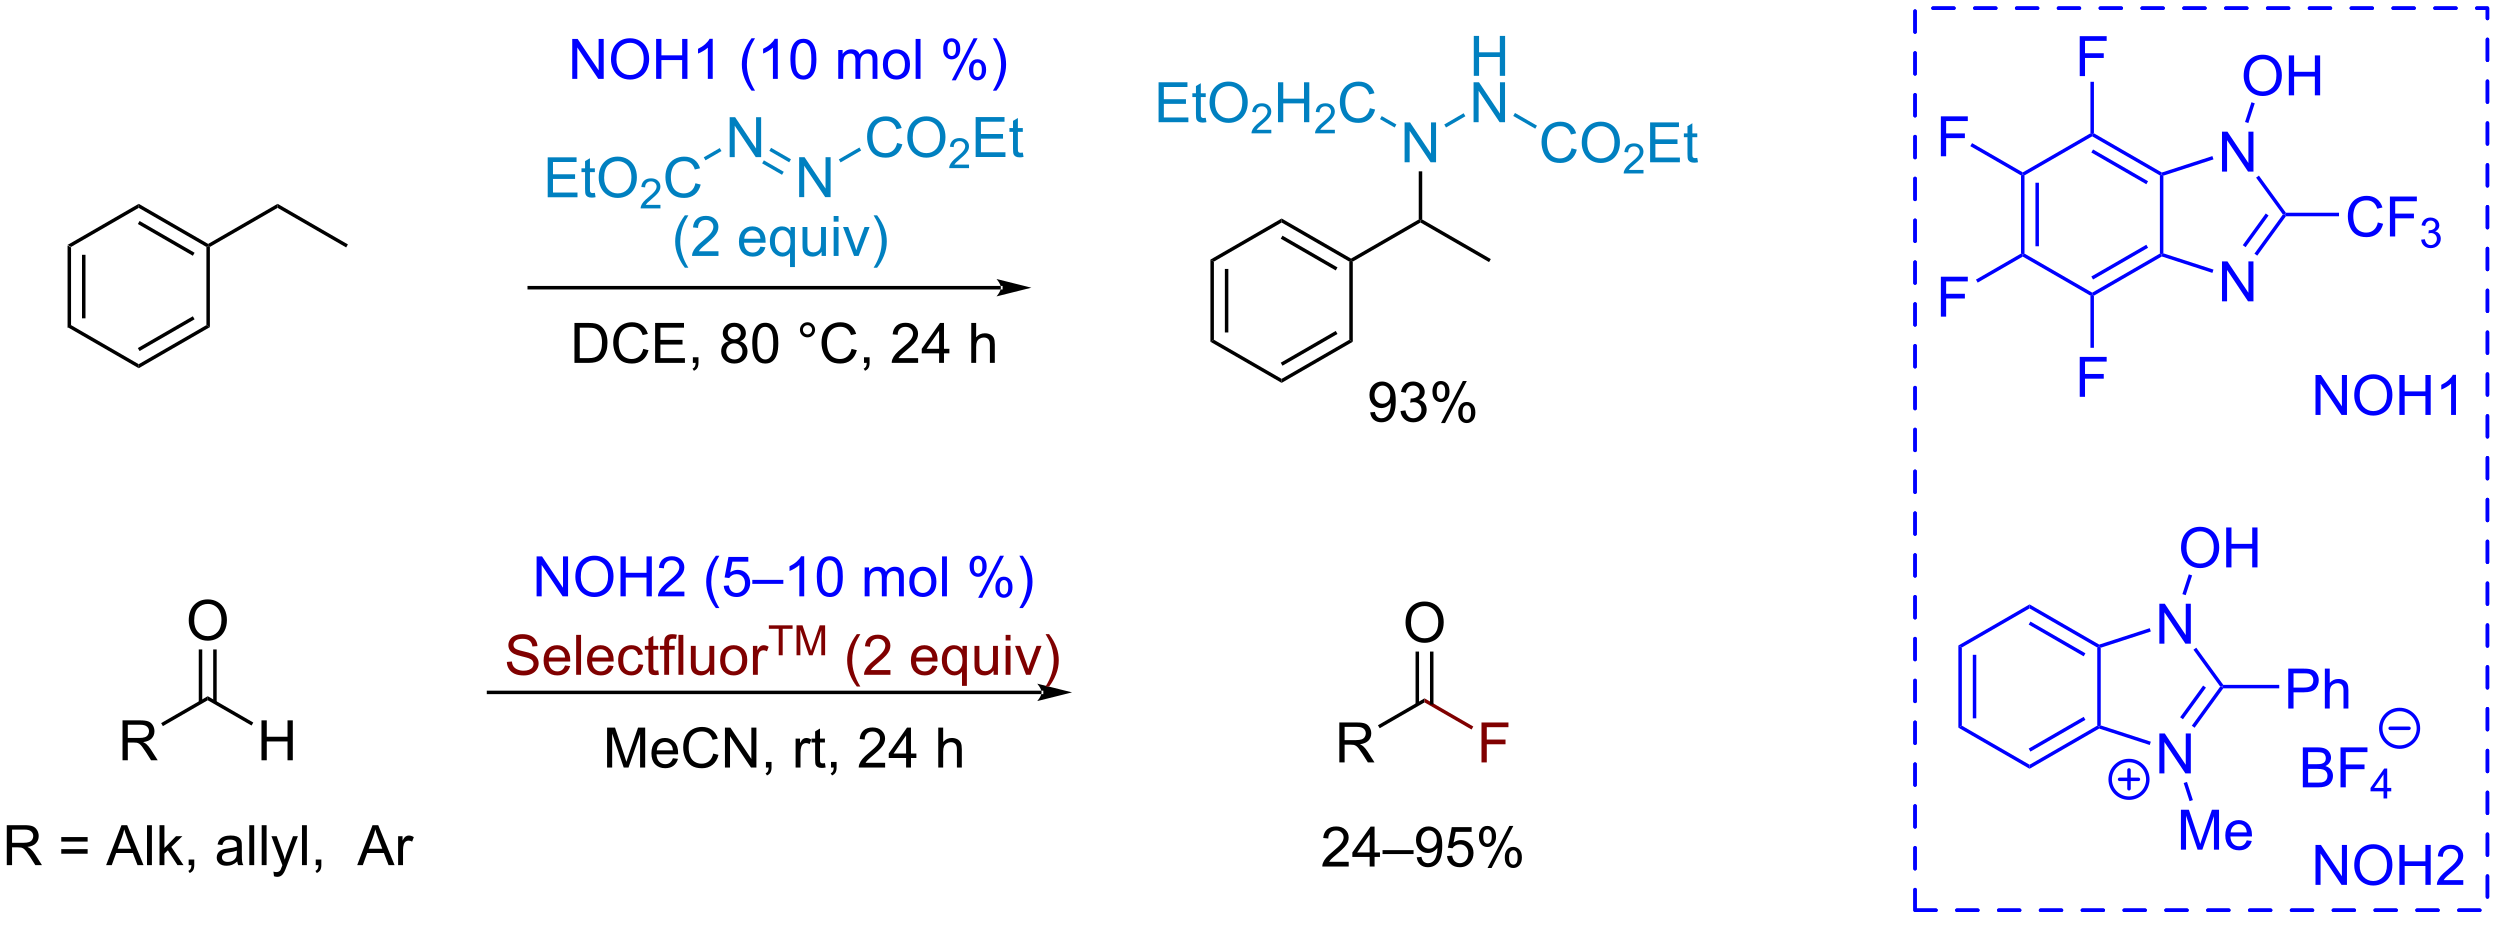 <?xml version="1.0" encoding="UTF-8"?>
<!DOCTYPE svg PUBLIC '-//W3C//DTD SVG 1.0//EN'
          'http://www.w3.org/TR/2001/REC-SVG-20010904/DTD/svg10.dtd'>
<svg stroke-dasharray="none" shape-rendering="auto" xmlns="http://www.w3.org/2000/svg" font-family="'Dialog'" text-rendering="auto" width="90" fill-opacity="1" color-interpolation="auto" color-rendering="auto" preserveAspectRatio="xMidYMid meet" font-size="12px" viewBox="0 0 90 34" fill="black" xmlns:xlink="http://www.w3.org/1999/xlink" stroke="black" image-rendering="auto" stroke-miterlimit="10" stroke-linecap="square" stroke-linejoin="miter" font-style="normal" stroke-width="1" height="34" stroke-dashoffset="0" font-weight="normal" stroke-opacity="1"
><!--Generated by the Batik Graphics2D SVG Generator--><defs id="genericDefs"
  /><g
  ><defs id="defs1"
    ><clipPath clipPathUnits="userSpaceOnUse" id="clipPath1"
      ><path d="M1.294 1.159 L369.521 1.159 L369.521 136.756 L1.294 136.756 L1.294 1.159 Z"
      /></clipPath
      ><clipPath clipPathUnits="userSpaceOnUse" id="clipPath2"
      ><path d="M-0.16 32.557 L-0.16 164.384 L357.828 164.384 L357.828 32.557 Z"
      /></clipPath
    ></defs
    ><g transform="scale(0.244,0.244) translate(-1.294,-1.159) matrix(1.029,0,0,1.029,1.459,-32.329)"
    ><path d="M9.527 67.739 L10.027 68.028 L10.027 79.239 L9.527 79.528 ZM11.597 69.078 L11.597 78.188 L12.097 78.188 L12.097 69.078 Z" stroke="none" clip-path="url(#clipPath2)"
    /></g
    ><g transform="matrix(0.251,0,0,0.251,0.04,-8.185)"
    ><path d="M9.527 79.528 L10.027 79.239 L19.736 84.845 L19.736 85.422 Z" stroke="none" clip-path="url(#clipPath2)"
    /></g
    ><g transform="matrix(0.251,0,0,0.251,0.04,-8.185)"
    ><path d="M19.736 85.422 L19.736 84.845 L29.445 79.239 L29.945 79.528 ZM19.861 82.96 L27.75 78.405 L27.5 77.972 L19.611 82.527 Z" stroke="none" clip-path="url(#clipPath2)"
    /></g
    ><g transform="matrix(0.251,0,0,0.251,0.04,-8.185)"
    ><path d="M29.945 79.528 L29.445 79.239 L29.445 68.028 L29.695 67.883 L29.945 68.028 Z" stroke="none" clip-path="url(#clipPath2)"
    /></g
    ><g transform="matrix(0.251,0,0,0.251,0.04,-8.185)"
    ><path d="M29.695 67.595 L29.695 67.883 L29.445 68.028 L19.736 62.422 L19.736 61.845 ZM27.75 68.862 L19.861 64.307 L19.611 64.74 L27.5 69.295 Z" stroke="none" clip-path="url(#clipPath2)"
    /></g
    ><g transform="matrix(0.251,0,0,0.251,0.04,-8.185)"
    ><path d="M19.736 61.845 L19.736 62.422 L10.027 68.028 L9.527 67.739 Z" stroke="none" clip-path="url(#clipPath2)"
    /></g
    ><g transform="matrix(0.251,0,0,0.251,0.04,-8.185)"
    ><path d="M29.945 68.028 L29.695 67.883 L29.695 67.595 L39.655 61.845 L39.655 62.422 Z" stroke="none" clip-path="url(#clipPath2)"
    /></g
    ><g transform="matrix(0.251,0,0,0.251,0.04,-8.185)"
    ><path d="M39.655 62.422 L39.655 61.845 L49.739 67.667 L49.489 68.1 Z" stroke="none" clip-path="url(#clipPath2)"
    /></g
    ><g transform="matrix(0.251,0,0,0.251,0.04,-8.185)"
    ><path d="M143.391 74.123 L143.391 74.123 L75.747 74.123 L75.497 74.123 L75.497 73.623 L75.747 73.623 L143.391 73.623 L143.641 73.623 L143.641 74.123 ZM147.766 73.873 L142.766 72.623 C142.766 72.623 143.391 73.326 143.391 73.873 C143.391 74.42 142.766 75.123 142.766 75.123 Z" stroke="none" clip-path="url(#clipPath2)"
    /></g
    ><g fill="rgb(0,128,192)" transform="matrix(0.251,0,0,0.251,0.04,-8.185)" stroke="rgb(0,128,192)"
    ><path d="M104.495 55.142 L104.495 49.415 L105.274 49.415 L108.281 53.91 L108.281 49.415 L109.008 49.415 L109.008 55.142 L108.229 55.142 L105.222 50.642 L105.222 55.142 L104.495 55.142 Z" stroke="none" clip-path="url(#clipPath2)"
    /></g
    ><g fill="rgb(0,128,192)" transform="matrix(0.251,0,0,0.251,0.04,-8.185)" stroke="rgb(0,128,192)"
    ><path d="M114.459 60.883 L114.459 55.157 L115.238 55.157 L118.246 59.652 L118.246 55.157 L118.972 55.157 L118.972 60.883 L118.194 60.883 L115.186 56.383 L115.186 60.883 L114.459 60.883 Z" stroke="none" clip-path="url(#clipPath2)"
    /></g
    ><g fill="rgb(0,128,192)" transform="matrix(0.251,0,0,0.251,0.04,-8.185)" stroke="rgb(0,128,192)"
    ><path d="M110.186 54.246 L110.435 53.813 L113.284 55.454 L113.034 55.888 ZM109.152 56.04 L112.001 57.681 L112.251 57.248 L109.402 55.607 Z" stroke="none" clip-path="url(#clipPath2)"
    /></g
    ><g fill="rgb(0,128,192)" transform="matrix(0.251,0,0,0.251,0.04,-8.185)" stroke="rgb(0,128,192)"
    ><path d="M78.395 60.901 L78.395 55.174 L82.536 55.174 L82.536 55.849 L79.153 55.849 L79.153 57.604 L82.322 57.604 L82.322 58.276 L79.153 58.276 L79.153 60.224 L82.668 60.224 L82.668 60.901 L78.395 60.901 ZM85.161 60.27 L85.262 60.893 Q84.965 60.955 84.731 60.955 Q84.348 60.955 84.137 60.836 Q83.926 60.713 83.84 60.515 Q83.754 60.317 83.754 59.684 L83.754 57.299 L83.239 57.299 L83.239 56.752 L83.754 56.752 L83.754 55.724 L84.455 55.302 L84.455 56.752 L85.161 56.752 L85.161 57.299 L84.455 57.299 L84.455 59.724 Q84.455 60.026 84.492 60.111 Q84.528 60.197 84.611 60.25 Q84.697 60.299 84.853 60.299 Q84.971 60.299 85.161 60.27 ZM85.709 58.111 Q85.709 56.684 86.475 55.88 Q87.24 55.072 88.451 55.072 Q89.243 55.072 89.878 55.453 Q90.516 55.83 90.85 56.507 Q91.186 57.184 91.186 58.044 Q91.186 58.916 90.834 59.604 Q90.482 60.291 89.837 60.645 Q89.193 61 88.446 61 Q87.639 61 87.001 60.609 Q86.365 60.216 86.037 59.541 Q85.709 58.864 85.709 58.111 ZM86.49 58.122 Q86.49 59.158 87.045 59.755 Q87.602 60.349 88.443 60.349 Q89.297 60.349 89.85 59.747 Q90.404 59.145 90.404 58.041 Q90.404 57.341 90.167 56.82 Q89.93 56.299 89.475 56.013 Q89.021 55.724 88.454 55.724 Q87.649 55.724 87.068 56.278 Q86.49 56.83 86.49 58.122 Z" stroke="none" clip-path="url(#clipPath2)"
    /></g
    ><g fill="rgb(0,128,192)" transform="matrix(0.251,0,0,0.251,0.04,-8.185)" stroke="rgb(0,128,192)"
    ><path d="M94.565 61.993 L94.565 62.501 L91.725 62.501 Q91.719 62.309 91.788 62.133 Q91.895 61.844 92.133 61.563 Q92.374 61.282 92.825 60.913 Q93.524 60.339 93.77 60.003 Q94.016 59.667 94.016 59.368 Q94.016 59.055 93.791 58.84 Q93.569 58.624 93.208 58.624 Q92.827 58.624 92.598 58.852 Q92.37 59.081 92.368 59.485 L91.825 59.43 Q91.881 58.823 92.245 58.507 Q92.608 58.188 93.219 58.188 Q93.838 58.188 94.198 58.532 Q94.559 58.874 94.559 59.38 Q94.559 59.637 94.454 59.887 Q94.348 60.135 94.102 60.411 Q93.858 60.686 93.29 61.167 Q92.815 61.565 92.68 61.708 Q92.546 61.85 92.458 61.993 L94.565 61.993 Z" stroke="none" clip-path="url(#clipPath2)"
    /></g
    ><g fill="rgb(0,128,192)" transform="matrix(0.251,0,0,0.251,0.04,-8.185)" stroke="rgb(0,128,192)"
    ><path d="M99.584 58.893 L100.341 59.083 Q100.105 60.018 99.485 60.51 Q98.865 61 97.972 61 Q97.045 61 96.464 60.622 Q95.886 60.244 95.581 59.531 Q95.279 58.815 95.279 57.994 Q95.279 57.099 95.62 56.434 Q95.964 55.768 96.594 55.421 Q97.224 55.075 97.982 55.075 Q98.841 55.075 99.427 55.513 Q100.013 55.95 100.245 56.744 L99.498 56.919 Q99.3 56.294 98.92 56.01 Q98.542 55.724 97.966 55.724 Q97.308 55.724 96.862 56.041 Q96.42 56.356 96.24 56.89 Q96.06 57.424 96.06 57.989 Q96.06 58.721 96.274 59.265 Q96.487 59.809 96.935 60.08 Q97.386 60.349 97.909 60.349 Q98.545 60.349 98.985 59.981 Q99.427 59.614 99.584 58.893 Z" stroke="none" clip-path="url(#clipPath2)"
    /></g
    ><g fill="rgb(0,128,192)" transform="matrix(0.251,0,0,0.251,0.04,-8.185)" stroke="rgb(0,128,192)"
    ><path d="M103.07 53.846 L103.32 54.279 L101.029 55.605 L100.778 55.172 Z" stroke="none" clip-path="url(#clipPath2)"
    /></g
    ><g fill="rgb(0,128,192)" transform="matrix(0.251,0,0,0.251,0.04,-8.185)" stroke="rgb(0,128,192)"
    ><path d="M128.507 53.117 L129.265 53.307 Q129.028 54.242 128.408 54.734 Q127.788 55.224 126.895 55.224 Q125.968 55.224 125.387 54.846 Q124.809 54.469 124.505 53.755 Q124.203 53.039 124.203 52.219 Q124.203 51.323 124.544 50.659 Q124.887 49.992 125.518 49.646 Q126.148 49.299 126.906 49.299 Q127.765 49.299 128.351 49.737 Q128.937 50.174 129.169 50.969 L128.421 51.143 Q128.223 50.518 127.843 50.234 Q127.466 49.948 126.89 49.948 Q126.231 49.948 125.786 50.265 Q125.343 50.581 125.163 51.114 Q124.984 51.648 124.984 52.213 Q124.984 52.945 125.197 53.489 Q125.411 54.034 125.859 54.304 Q126.309 54.573 126.833 54.573 Q127.468 54.573 127.908 54.206 Q128.351 53.838 128.507 53.117 ZM129.97 52.336 Q129.97 50.909 130.735 50.104 Q131.501 49.297 132.712 49.297 Q133.503 49.297 134.139 49.677 Q134.777 50.054 135.11 50.732 Q135.446 51.409 135.446 52.268 Q135.446 53.14 135.095 53.828 Q134.743 54.515 134.097 54.87 Q133.454 55.224 132.707 55.224 Q131.899 55.224 131.261 54.833 Q130.626 54.44 130.298 53.765 Q129.97 53.088 129.97 52.336 ZM130.751 52.346 Q130.751 53.383 131.305 53.979 Q131.863 54.573 132.704 54.573 Q133.558 54.573 134.11 53.971 Q134.665 53.37 134.665 52.265 Q134.665 51.565 134.428 51.044 Q134.191 50.523 133.735 50.237 Q133.282 49.948 132.714 49.948 Q131.91 49.948 131.329 50.502 Q130.751 51.054 130.751 52.346 Z" stroke="none" clip-path="url(#clipPath2)"
    /></g
    ><g fill="rgb(0,128,192)" transform="matrix(0.251,0,0,0.251,0.04,-8.185)" stroke="rgb(0,128,192)"
    ><path d="M138.826 56.217 L138.826 56.725 L135.986 56.725 Q135.98 56.533 136.048 56.358 Q136.156 56.069 136.394 55.787 Q136.634 55.506 137.085 55.137 Q137.785 54.563 138.031 54.227 Q138.277 53.891 138.277 53.592 Q138.277 53.279 138.052 53.065 Q137.829 52.848 137.468 52.848 Q137.087 52.848 136.859 53.076 Q136.63 53.305 136.628 53.709 L136.085 53.654 Q136.142 53.047 136.505 52.731 Q136.869 52.412 137.48 52.412 Q138.099 52.412 138.458 52.756 Q138.82 53.098 138.82 53.604 Q138.82 53.861 138.714 54.111 Q138.609 54.36 138.363 54.635 Q138.119 54.91 137.55 55.391 Q137.076 55.789 136.941 55.932 Q136.806 56.074 136.718 56.217 L138.826 56.217 Z" stroke="none" clip-path="url(#clipPath2)"
    /></g
    ><g fill="rgb(0,128,192)" transform="matrix(0.251,0,0,0.251,0.04,-8.185)" stroke="rgb(0,128,192)"
    ><path d="M139.774 55.125 L139.774 49.398 L143.915 49.398 L143.915 50.073 L140.532 50.073 L140.532 51.828 L143.701 51.828 L143.701 52.5 L140.532 52.5 L140.532 54.448 L144.047 54.448 L144.047 55.125 L139.774 55.125 ZM146.54 54.495 L146.641 55.117 Q146.344 55.179 146.11 55.179 Q145.727 55.179 145.516 55.06 Q145.305 54.937 145.219 54.739 Q145.133 54.541 145.133 53.909 L145.133 51.523 L144.618 51.523 L144.618 50.976 L145.133 50.976 L145.133 49.948 L145.834 49.526 L145.834 50.976 L146.54 50.976 L146.54 51.523 L145.834 51.523 L145.834 53.948 Q145.834 54.25 145.87 54.336 Q145.907 54.422 145.99 54.474 Q146.076 54.523 146.232 54.523 Q146.349 54.523 146.54 54.495 Z" stroke="none" clip-path="url(#clipPath2)"
    /></g
    ><g fill="rgb(0,128,192)" transform="matrix(0.251,0,0,0.251,0.04,-8.185)" stroke="rgb(0,128,192)"
    ><path d="M120.4 55.904 L120.15 55.471 L123.102 53.763 L123.353 54.196 Z" stroke="none" clip-path="url(#clipPath2)"
    /></g
    ><g fill="blue" transform="matrix(0.251,0,0,0.251,0.04,-8.185)" stroke="blue"
    ><path d="M81.915 43.925 L81.915 38.198 L82.693 38.198 L85.701 42.693 L85.701 38.198 L86.428 38.198 L86.428 43.925 L85.649 43.925 L82.641 39.425 L82.641 43.925 L81.915 43.925 ZM87.471 41.136 Q87.471 39.709 88.236 38.904 Q89.002 38.097 90.213 38.097 Q91.004 38.097 91.64 38.477 Q92.278 38.855 92.611 39.532 Q92.947 40.209 92.947 41.068 Q92.947 41.941 92.596 42.628 Q92.244 43.316 91.598 43.67 Q90.955 44.024 90.207 44.024 Q89.4 44.024 88.762 43.633 Q88.127 43.24 87.799 42.566 Q87.471 41.889 87.471 41.136 ZM88.252 41.146 Q88.252 42.183 88.806 42.779 Q89.364 43.373 90.205 43.373 Q91.059 43.373 91.611 42.771 Q92.166 42.17 92.166 41.066 Q92.166 40.365 91.929 39.844 Q91.692 39.323 91.236 39.037 Q90.783 38.748 90.215 38.748 Q89.411 38.748 88.83 39.303 Q88.252 39.855 88.252 41.146 ZM93.946 43.925 L93.946 38.198 L94.704 38.198 L94.704 40.55 L97.68 40.55 L97.68 38.198 L98.438 38.198 L98.438 43.925 L97.68 43.925 L97.68 41.224 L94.704 41.224 L94.704 43.925 L93.946 43.925 ZM102.064 43.925 L101.361 43.925 L101.361 39.443 Q101.106 39.685 100.695 39.928 Q100.283 40.17 99.955 40.292 L99.955 39.612 Q100.543 39.334 100.984 38.941 Q101.426 38.545 101.611 38.175 L102.064 38.175 L102.064 43.925 ZM107.627 45.61 Q107.043 44.876 106.64 43.891 Q106.239 42.904 106.239 41.849 Q106.239 40.92 106.541 40.068 Q106.892 39.081 107.627 38.099 L108.129 38.099 Q107.658 38.912 107.504 39.261 Q107.267 39.8 107.129 40.386 Q106.963 41.115 106.963 41.855 Q106.963 43.732 108.129 45.61 L107.627 45.61 ZM111.4 43.925 L110.697 43.925 L110.697 39.443 Q110.442 39.685 110.031 39.928 Q109.619 40.17 109.291 40.292 L109.291 39.612 Q109.879 39.334 110.32 38.941 Q110.762 38.545 110.947 38.175 L111.4 38.175 L111.4 43.925 ZM113.201 41.099 Q113.201 40.084 113.409 39.467 Q113.618 38.847 114.029 38.511 Q114.443 38.175 115.068 38.175 Q115.529 38.175 115.876 38.36 Q116.225 38.545 116.451 38.896 Q116.678 39.245 116.805 39.748 Q116.935 40.248 116.935 41.099 Q116.935 42.107 116.727 42.727 Q116.521 43.347 116.107 43.685 Q115.696 44.024 115.068 44.024 Q114.24 44.024 113.766 43.428 Q113.201 42.714 113.201 41.099 ZM113.922 41.099 Q113.922 42.511 114.253 42.977 Q114.584 43.443 115.068 43.443 Q115.553 43.443 115.881 42.974 Q116.211 42.506 116.211 41.099 Q116.211 39.685 115.881 39.222 Q115.553 38.756 115.06 38.756 Q114.576 38.756 114.287 39.167 Q113.922 39.691 113.922 41.099 ZM120.068 43.925 L120.068 39.777 L120.696 39.777 L120.696 40.357 Q120.891 40.053 121.214 39.868 Q121.54 39.683 121.954 39.683 Q122.415 39.683 122.709 39.876 Q123.006 40.066 123.126 40.409 Q123.618 39.683 124.407 39.683 Q125.024 39.683 125.355 40.024 Q125.688 40.365 125.688 41.076 L125.688 43.925 L124.99 43.925 L124.99 41.31 Q124.99 40.889 124.92 40.704 Q124.852 40.519 124.672 40.407 Q124.493 40.292 124.251 40.292 Q123.813 40.292 123.524 40.584 Q123.235 40.873 123.235 41.514 L123.235 43.925 L122.532 43.925 L122.532 41.23 Q122.532 40.761 122.36 40.527 Q122.188 40.292 121.797 40.292 Q121.501 40.292 121.248 40.448 Q120.998 40.605 120.883 40.907 Q120.771 41.206 120.771 41.771 L120.771 43.925 L120.068 43.925 ZM126.469 41.849 Q126.469 40.698 127.11 40.144 Q127.646 39.683 128.415 39.683 Q129.271 39.683 129.813 40.243 Q130.357 40.803 130.357 41.792 Q130.357 42.592 130.115 43.053 Q129.875 43.511 129.417 43.766 Q128.959 44.019 128.415 44.019 Q127.545 44.019 127.006 43.462 Q126.469 42.902 126.469 41.849 ZM127.193 41.849 Q127.193 42.646 127.54 43.045 Q127.888 43.441 128.415 43.441 Q128.938 43.441 129.284 43.042 Q129.633 42.644 129.633 41.826 Q129.633 41.058 129.284 40.662 Q128.935 40.264 128.415 40.264 Q127.888 40.264 127.54 40.659 Q127.193 41.053 127.193 41.849 ZM131.166 43.925 L131.166 38.198 L131.869 38.198 L131.869 43.925 L131.166 43.925 ZM135.119 39.573 Q135.119 38.959 135.426 38.529 Q135.736 38.099 136.322 38.099 Q136.861 38.099 137.213 38.485 Q137.567 38.87 137.567 39.615 Q137.567 40.342 137.21 40.735 Q136.853 41.128 136.33 41.128 Q135.809 41.128 135.463 40.743 Q135.119 40.355 135.119 39.573 ZM136.34 38.584 Q136.08 38.584 135.905 38.81 Q135.731 39.037 135.731 39.644 Q135.731 40.193 135.905 40.42 Q136.083 40.644 136.34 40.644 Q136.606 40.644 136.78 40.417 Q136.955 40.191 136.955 39.589 Q136.955 39.034 136.778 38.81 Q136.603 38.584 136.34 38.584 ZM136.346 44.136 L139.478 38.099 L140.049 38.099 L136.926 44.136 L136.346 44.136 ZM138.822 42.581 Q138.822 41.964 139.129 41.537 Q139.439 41.107 140.028 41.107 Q140.567 41.107 140.921 41.493 Q141.275 41.878 141.275 42.623 Q141.275 43.349 140.916 43.743 Q140.559 44.136 140.033 44.136 Q139.512 44.136 139.166 43.748 Q138.822 43.357 138.822 42.581 ZM140.049 41.592 Q139.783 41.592 139.609 41.818 Q139.434 42.045 139.434 42.652 Q139.434 43.198 139.609 43.425 Q139.786 43.652 140.043 43.652 Q140.314 43.652 140.486 43.425 Q140.661 43.198 140.661 42.597 Q140.661 42.042 140.484 41.818 Q140.309 41.592 140.049 41.592 ZM142.756 45.61 L142.25 45.61 Q143.42 43.732 143.42 41.855 Q143.42 41.12 143.25 40.396 Q143.118 39.81 142.881 39.271 Q142.727 38.92 142.25 38.099 L142.756 38.099 Q143.49 39.081 143.842 40.068 Q144.141 40.92 144.141 41.849 Q144.141 42.904 143.738 43.891 Q143.334 44.876 142.756 45.61 Z" stroke="none" clip-path="url(#clipPath2)"
    /></g
    ><g transform="matrix(0.251,0,0,0.251,0.04,-8.185)"
    ><path d="M82.233 84.654 L82.233 78.927 L84.207 78.927 Q84.874 78.927 85.225 79.008 Q85.717 79.123 86.066 79.42 Q86.519 79.802 86.743 80.399 Q86.967 80.993 86.967 81.758 Q86.967 82.412 86.814 82.917 Q86.663 83.42 86.423 83.751 Q86.186 84.079 85.902 84.269 Q85.621 84.459 85.22 84.558 Q84.819 84.654 84.301 84.654 L82.233 84.654 ZM82.991 83.977 L84.215 83.977 Q84.78 83.977 85.103 83.873 Q85.426 83.766 85.616 83.576 Q85.886 83.305 86.035 82.852 Q86.186 82.396 86.186 81.748 Q86.186 80.849 85.892 80.368 Q85.597 79.883 85.176 79.719 Q84.871 79.602 84.194 79.602 L82.991 79.602 L82.991 83.977 ZM92.096 82.646 L92.854 82.836 Q92.617 83.771 91.997 84.263 Q91.377 84.753 90.484 84.753 Q89.557 84.753 88.976 84.376 Q88.398 83.998 88.094 83.284 Q87.791 82.568 87.791 81.748 Q87.791 80.852 88.133 80.188 Q88.476 79.521 89.107 79.175 Q89.737 78.829 90.495 78.829 Q91.354 78.829 91.94 79.266 Q92.526 79.704 92.758 80.498 L92.01 80.672 Q91.812 80.047 91.432 79.763 Q91.055 79.477 90.479 79.477 Q89.82 79.477 89.375 79.795 Q88.932 80.11 88.752 80.644 Q88.573 81.177 88.573 81.743 Q88.573 82.474 88.786 83.019 Q89 83.563 89.448 83.834 Q89.898 84.102 90.422 84.102 Q91.057 84.102 91.497 83.735 Q91.94 83.368 92.096 82.646 ZM93.803 84.654 L93.803 78.927 L97.944 78.927 L97.944 79.602 L94.561 79.602 L94.561 81.357 L97.73 81.357 L97.73 82.029 L94.561 82.029 L94.561 83.977 L98.077 83.977 L98.077 84.654 L93.803 84.654 ZM99.217 84.654 L99.217 83.852 L100.019 83.852 L100.019 84.654 Q100.019 85.097 99.863 85.368 Q99.707 85.638 99.366 85.787 L99.17 85.487 Q99.394 85.388 99.499 85.198 Q99.605 85.011 99.616 84.654 L99.217 84.654 ZM104.366 81.547 Q103.928 81.388 103.717 81.092 Q103.506 80.795 103.506 80.381 Q103.506 79.756 103.954 79.331 Q104.405 78.904 105.152 78.904 Q105.902 78.904 106.358 79.339 Q106.816 79.774 106.816 80.399 Q106.816 80.797 106.605 81.094 Q106.397 81.388 105.972 81.547 Q106.499 81.719 106.775 82.102 Q107.051 82.485 107.051 83.016 Q107.051 83.751 106.53 84.253 Q106.011 84.753 105.163 84.753 Q104.316 84.753 103.795 84.251 Q103.277 83.748 103.277 82.998 Q103.277 82.438 103.558 82.063 Q103.842 81.685 104.366 81.547 ZM104.225 80.357 Q104.225 80.763 104.486 81.021 Q104.749 81.279 105.168 81.279 Q105.574 81.279 105.832 81.024 Q106.092 80.766 106.092 80.396 Q106.092 80.008 105.824 79.745 Q105.558 79.482 105.16 79.482 Q104.756 79.482 104.491 79.74 Q104.225 79.998 104.225 80.357 ZM103.999 83.001 Q103.999 83.302 104.142 83.584 Q104.285 83.865 104.566 84.019 Q104.847 84.172 105.17 84.172 Q105.676 84.172 106.004 83.849 Q106.332 83.524 106.332 83.024 Q106.332 82.516 105.993 82.185 Q105.655 81.852 105.147 81.852 Q104.652 81.852 104.324 82.18 Q103.999 82.508 103.999 83.001 ZM107.734 81.829 Q107.734 80.813 107.942 80.196 Q108.151 79.576 108.562 79.24 Q108.976 78.904 109.601 78.904 Q110.062 78.904 110.409 79.089 Q110.758 79.274 110.984 79.626 Q111.211 79.974 111.338 80.477 Q111.469 80.977 111.469 81.829 Q111.469 82.836 111.26 83.456 Q111.055 84.076 110.64 84.415 Q110.229 84.753 109.601 84.753 Q108.773 84.753 108.299 84.157 Q107.734 83.443 107.734 81.829 ZM108.456 81.829 Q108.456 83.24 108.786 83.706 Q109.117 84.172 109.601 84.172 Q110.086 84.172 110.414 83.704 Q110.745 83.235 110.745 81.829 Q110.745 80.415 110.414 79.951 Q110.086 79.485 109.594 79.485 Q109.109 79.485 108.82 79.896 Q108.456 80.42 108.456 81.829 ZM114.573 79.912 Q114.573 79.461 114.89 79.146 Q115.211 78.829 115.656 78.829 Q116.109 78.829 116.424 79.146 Q116.742 79.461 116.742 79.912 Q116.742 80.36 116.422 80.68 Q116.104 80.998 115.656 80.998 Q115.211 80.998 114.89 80.683 Q114.573 80.365 114.573 79.912 ZM115 79.912 Q115 80.185 115.192 80.378 Q115.385 80.571 115.659 80.571 Q115.93 80.571 116.122 80.378 Q116.315 80.185 116.315 79.912 Q116.315 79.638 116.122 79.446 Q115.93 79.251 115.659 79.251 Q115.385 79.251 115.192 79.446 Q115 79.638 115 79.912 ZM121.975 82.646 L122.733 82.836 Q122.496 83.771 121.876 84.263 Q121.256 84.753 120.363 84.753 Q119.436 84.753 118.855 84.376 Q118.277 83.998 117.972 83.284 Q117.67 82.568 117.67 81.748 Q117.67 80.852 118.011 80.188 Q118.355 79.521 118.986 79.175 Q119.616 78.829 120.374 78.829 Q121.233 78.829 121.819 79.266 Q122.405 79.704 122.636 80.498 L121.889 80.672 Q121.691 80.047 121.311 79.763 Q120.933 79.477 120.358 79.477 Q119.699 79.477 119.254 79.795 Q118.811 80.11 118.631 80.644 Q118.452 81.177 118.452 81.743 Q118.452 82.474 118.665 83.019 Q118.879 83.563 119.327 83.834 Q119.777 84.102 120.301 84.102 Q120.936 84.102 121.376 83.735 Q121.819 83.368 121.975 82.646 ZM123.76 84.654 L123.76 83.852 L124.562 83.852 L124.562 84.654 Q124.562 85.097 124.406 85.368 Q124.25 85.638 123.909 85.787 L123.713 85.487 Q123.937 85.388 124.041 85.198 Q124.148 85.011 124.159 84.654 L123.76 84.654 ZM131.523 83.977 L131.523 84.654 L127.737 84.654 Q127.729 84.399 127.82 84.165 Q127.963 83.779 128.281 83.404 Q128.601 83.029 129.203 82.537 Q130.135 81.771 130.463 81.323 Q130.792 80.876 130.792 80.477 Q130.792 80.06 130.492 79.774 Q130.195 79.485 129.713 79.485 Q129.206 79.485 128.901 79.79 Q128.596 80.094 128.594 80.633 L127.87 80.56 Q127.945 79.751 128.429 79.329 Q128.914 78.904 129.729 78.904 Q130.554 78.904 131.034 79.362 Q131.515 79.818 131.515 80.493 Q131.515 80.836 131.375 81.17 Q131.234 81.501 130.906 81.868 Q130.581 82.235 129.823 82.876 Q129.19 83.407 129.01 83.597 Q128.831 83.787 128.713 83.977 L131.523 83.977 ZM134.53 84.654 L134.53 83.282 L132.045 83.282 L132.045 82.638 L134.66 78.927 L135.233 78.927 L135.233 82.638 L136.006 82.638 L136.006 83.282 L135.233 83.282 L135.233 84.654 L134.53 84.654 ZM134.53 82.638 L134.53 80.055 L132.738 82.638 L134.53 82.638 ZM139.144 84.654 L139.144 78.927 L139.847 78.927 L139.847 80.982 Q140.34 80.412 141.09 80.412 Q141.551 80.412 141.889 80.594 Q142.23 80.774 142.376 81.094 Q142.522 81.415 142.522 82.024 L142.522 84.654 L141.819 84.654 L141.819 82.024 Q141.819 81.498 141.59 81.258 Q141.363 81.016 140.944 81.016 Q140.631 81.016 140.355 81.18 Q140.082 81.342 139.965 81.62 Q139.847 81.896 139.847 82.383 L139.847 84.654 L139.144 84.654 Z" stroke="none" clip-path="url(#clipPath2)"
    /></g
    ><g fill="rgb(0,128,192)" transform="matrix(0.251,0,0,0.251,0.04,-8.185)" stroke="rgb(0,128,192)"
    ><path d="M98.066 71.006 Q97.483 70.271 97.079 69.287 Q96.678 68.3 96.678 67.245 Q96.678 66.316 96.98 65.464 Q97.332 64.477 98.066 63.495 L98.569 63.495 Q98.097 64.308 97.944 64.657 Q97.707 65.196 97.569 65.782 Q97.402 66.511 97.402 67.251 Q97.402 69.128 98.569 71.006 L98.066 71.006 ZM102.887 68.644 L102.887 69.321 L99.1 69.321 Q99.092 69.066 99.183 68.831 Q99.327 68.446 99.644 68.071 Q99.965 67.696 100.566 67.204 Q101.499 66.438 101.827 65.99 Q102.155 65.542 102.155 65.144 Q102.155 64.727 101.855 64.441 Q101.558 64.151 101.077 64.151 Q100.569 64.151 100.264 64.456 Q99.96 64.761 99.957 65.3 L99.233 65.227 Q99.308 64.417 99.793 63.995 Q100.277 63.571 101.092 63.571 Q101.918 63.571 102.397 64.029 Q102.879 64.485 102.879 65.159 Q102.879 65.503 102.738 65.836 Q102.597 66.167 102.269 66.534 Q101.944 66.901 101.186 67.542 Q100.553 68.073 100.374 68.263 Q100.194 68.454 100.077 68.644 L102.887 68.644 ZM108.897 67.985 L109.624 68.073 Q109.452 68.711 108.986 69.063 Q108.522 69.415 107.801 69.415 Q106.889 69.415 106.355 68.855 Q105.824 68.292 105.824 67.282 Q105.824 66.235 106.363 65.657 Q106.902 65.079 107.762 65.079 Q108.592 65.079 109.118 65.646 Q109.647 66.211 109.647 67.237 Q109.647 67.3 109.644 67.425 L106.551 67.425 Q106.59 68.11 106.936 68.474 Q107.285 68.836 107.803 68.836 Q108.191 68.836 108.465 68.633 Q108.738 68.43 108.897 67.985 ZM106.59 66.847 L108.905 66.847 Q108.858 66.323 108.639 66.063 Q108.303 65.657 107.769 65.657 Q107.285 65.657 106.954 65.982 Q106.624 66.305 106.59 66.847 ZM113.151 70.912 L113.151 68.878 Q112.987 69.11 112.693 69.263 Q112.398 69.415 112.065 69.415 Q111.328 69.415 110.794 68.826 Q110.26 68.235 110.26 67.206 Q110.26 66.581 110.477 66.086 Q110.695 65.589 111.107 65.334 Q111.518 65.079 112.01 65.079 Q112.781 65.079 113.221 65.727 L113.221 65.172 L113.854 65.172 L113.854 70.912 L113.151 70.912 ZM110.984 67.235 Q110.984 68.034 111.32 68.435 Q111.656 68.836 112.125 68.836 Q112.573 68.836 112.896 68.456 Q113.221 68.073 113.221 67.297 Q113.221 66.469 112.88 66.053 Q112.539 65.633 112.078 65.633 Q111.62 65.633 111.302 66.021 Q110.984 66.409 110.984 67.235 ZM117.676 69.321 L117.676 68.711 Q117.191 69.415 116.358 69.415 Q115.991 69.415 115.673 69.274 Q115.355 69.133 115.199 68.92 Q115.046 68.706 114.983 68.399 Q114.941 68.191 114.941 67.743 L114.941 65.172 L115.644 65.172 L115.644 67.472 Q115.644 68.024 115.686 68.214 Q115.754 68.493 115.967 68.651 Q116.183 68.808 116.499 68.808 Q116.816 68.808 117.092 68.646 Q117.371 68.485 117.486 68.206 Q117.6 67.925 117.6 67.394 L117.6 65.172 L118.303 65.172 L118.303 69.321 L117.676 69.321 ZM119.409 64.401 L119.409 63.594 L120.112 63.594 L120.112 64.401 L119.409 64.401 ZM119.409 69.321 L119.409 65.172 L120.112 65.172 L120.112 69.321 L119.409 69.321 ZM122.335 69.321 L120.756 65.172 L121.499 65.172 L122.389 67.657 Q122.535 68.058 122.655 68.493 Q122.749 68.165 122.918 67.704 L123.84 65.172 L124.561 65.172 L122.991 69.321 L122.335 69.321 ZM125.644 71.006 L125.139 71.006 Q126.308 69.128 126.308 67.251 Q126.308 66.516 126.139 65.792 Q126.006 65.206 125.769 64.667 Q125.616 64.316 125.139 63.495 L125.644 63.495 Q126.379 64.477 126.73 65.464 Q127.03 66.316 127.03 67.245 Q127.03 68.3 126.626 69.287 Q126.222 70.271 125.644 71.006 Z" stroke="none" clip-path="url(#clipPath2)"
    /></g
    ><g transform="matrix(0.251,0,0,0.251,0.04,-8.185)"
    ><path d="M173.447 69.842 L173.947 70.131 L173.947 81.342 L173.447 81.631 ZM175.518 71.181 L175.518 80.291 L176.018 80.291 L176.018 71.181 Z" stroke="none" clip-path="url(#clipPath2)"
    /></g
    ><g transform="matrix(0.251,0,0,0.251,0.04,-8.185)"
    ><path d="M173.447 81.631 L173.947 81.342 L183.657 86.948 L183.657 87.525 Z" stroke="none" clip-path="url(#clipPath2)"
    /></g
    ><g transform="matrix(0.251,0,0,0.251,0.04,-8.185)"
    ><path d="M183.657 87.525 L183.657 86.948 L193.366 81.342 L193.866 81.631 ZM183.782 85.063 L191.671 80.508 L191.421 80.075 L183.532 84.63 Z" stroke="none" clip-path="url(#clipPath2)"
    /></g
    ><g transform="matrix(0.251,0,0,0.251,0.04,-8.185)"
    ><path d="M193.866 81.631 L193.366 81.342 L193.366 70.131 L193.616 69.986 L193.866 70.131 Z" stroke="none" clip-path="url(#clipPath2)"
    /></g
    ><g transform="matrix(0.251,0,0,0.251,0.04,-8.185)"
    ><path d="M193.616 69.698 L193.616 69.986 L193.366 70.131 L183.657 64.525 L183.657 63.948 ZM191.671 70.965 L183.782 66.41 L183.532 66.843 L191.421 71.398 Z" stroke="none" clip-path="url(#clipPath2)"
    /></g
    ><g transform="matrix(0.251,0,0,0.251,0.04,-8.185)"
    ><path d="M183.657 63.948 L183.657 64.525 L173.947 70.131 L173.447 69.842 Z" stroke="none" clip-path="url(#clipPath2)"
    /></g
    ><g transform="matrix(0.251,0,0,0.251,0.04,-8.185)"
    ><path d="M193.866 70.131 L193.616 69.986 L193.616 69.698 L203.325 64.092 L203.575 64.236 L203.575 64.525 Z" stroke="none" clip-path="url(#clipPath2)"
    /></g
    ><g transform="matrix(0.251,0,0,0.251,0.04,-8.185)"
    ><path d="M203.575 64.525 L203.575 64.236 L203.825 64.092 L213.66 69.77 L213.41 70.203 Z" stroke="none" clip-path="url(#clipPath2)"
    /></g
    ><g fill="rgb(0,128,192)" transform="matrix(0.251,0,0,0.251,0.04,-8.185)" stroke="rgb(0,128,192)"
    ><path d="M201.296 55.886 L201.296 50.16 L202.075 50.16 L205.083 54.654 L205.083 50.16 L205.809 50.16 L205.809 55.886 L205.03 55.886 L202.023 51.386 L202.023 55.886 L201.296 55.886 Z" stroke="none" clip-path="url(#clipPath2)"
    /></g
    ><g transform="matrix(0.251,0,0,0.251,0.04,-8.185)"
    ><path d="M203.825 64.092 L203.575 64.236 L203.325 64.092 L203.325 57.186 L203.825 57.186 Z" stroke="none" clip-path="url(#clipPath2)"
    /></g
    ><g fill="rgb(0,128,192)" transform="matrix(0.251,0,0,0.251,0.04,-8.185)" stroke="rgb(0,128,192)"
    ><path d="M211.22 43.486 L211.22 37.76 L211.978 37.76 L211.978 40.111 L214.955 40.111 L214.955 37.76 L215.712 37.76 L215.712 43.486 L214.955 43.486 L214.955 40.786 L211.978 40.786 L211.978 43.486 L211.22 43.486 Z" stroke="none" clip-path="url(#clipPath2)"
    /></g
    ><g fill="rgb(0,128,192)" transform="matrix(0.251,0,0,0.251,0.04,-8.185)" stroke="rgb(0,128,192)"
    ><path d="M211.189 50.136 L211.189 44.41 L211.968 44.41 L214.975 48.904 L214.975 44.41 L215.702 44.41 L215.702 50.136 L214.923 50.136 L211.916 45.636 L211.916 50.136 L211.189 50.136 Z" stroke="none" clip-path="url(#clipPath2)"
    /></g
    ><g fill="rgb(0,128,192)" transform="matrix(0.251,0,0,0.251,0.04,-8.185)" stroke="rgb(0,128,192)"
    ><path d="M225.242 53.879 L226 54.069 Q225.763 55.004 225.143 55.496 Q224.523 55.985 223.63 55.985 Q222.703 55.985 222.122 55.608 Q221.544 55.23 221.239 54.517 Q220.937 53.8 220.937 52.98 Q220.937 52.084 221.279 51.42 Q221.622 50.754 222.252 50.407 Q222.883 50.061 223.641 50.061 Q224.5 50.061 225.086 50.498 Q225.672 50.936 225.904 51.73 L225.156 51.904 Q224.958 51.279 224.578 50.996 Q224.2 50.709 223.625 50.709 Q222.966 50.709 222.521 51.027 Q222.078 51.342 221.898 51.876 Q221.719 52.41 221.719 52.975 Q221.719 53.707 221.932 54.251 Q222.146 54.795 222.594 55.066 Q223.044 55.334 223.567 55.334 Q224.203 55.334 224.643 54.967 Q225.086 54.6 225.242 53.879 ZM226.704 53.097 Q226.704 51.67 227.47 50.865 Q228.236 50.058 229.446 50.058 Q230.238 50.058 230.874 50.438 Q231.512 50.816 231.845 51.493 Q232.181 52.17 232.181 53.029 Q232.181 53.902 231.829 54.589 Q231.478 55.277 230.832 55.631 Q230.189 55.985 229.441 55.985 Q228.634 55.985 227.996 55.595 Q227.361 55.201 227.032 54.527 Q226.704 53.85 226.704 53.097 ZM227.486 53.108 Q227.486 54.144 228.04 54.74 Q228.597 55.334 229.439 55.334 Q230.293 55.334 230.845 54.733 Q231.4 54.131 231.4 53.027 Q231.4 52.326 231.163 51.806 Q230.926 51.285 230.47 50.998 Q230.017 50.709 229.449 50.709 Q228.644 50.709 228.064 51.264 Q227.486 51.816 227.486 53.108 Z" stroke="none" clip-path="url(#clipPath2)"
    /></g
    ><g fill="rgb(0,128,192)" transform="matrix(0.251,0,0,0.251,0.04,-8.185)" stroke="rgb(0,128,192)"
    ><path d="M235.56 56.978 L235.56 57.486 L232.72 57.486 Q232.715 57.295 232.783 57.119 Q232.891 56.83 233.129 56.549 Q233.369 56.268 233.82 55.898 Q234.519 55.324 234.766 54.988 Q235.012 54.652 235.012 54.353 Q235.012 54.041 234.787 53.826 Q234.564 53.609 234.203 53.609 Q233.822 53.609 233.594 53.838 Q233.365 54.066 233.363 54.471 L232.82 54.416 Q232.877 53.809 233.24 53.492 Q233.603 53.174 234.215 53.174 Q234.834 53.174 235.193 53.518 Q235.554 53.859 235.554 54.365 Q235.554 54.623 235.449 54.873 Q235.344 55.121 235.097 55.397 Q234.853 55.672 234.285 56.152 Q233.81 56.551 233.676 56.693 Q233.541 56.836 233.453 56.978 L235.56 56.978 Z" stroke="none" clip-path="url(#clipPath2)"
    /></g
    ><g fill="rgb(0,128,192)" transform="matrix(0.251,0,0,0.251,0.04,-8.185)" stroke="rgb(0,128,192)"
    ><path d="M236.509 55.886 L236.509 50.16 L240.649 50.16 L240.649 50.834 L237.266 50.834 L237.266 52.589 L240.436 52.589 L240.436 53.261 L237.266 53.261 L237.266 55.209 L240.782 55.209 L240.782 55.886 L236.509 55.886 ZM243.274 55.256 L243.376 55.879 Q243.079 55.941 242.845 55.941 Q242.462 55.941 242.251 55.821 Q242.04 55.699 241.954 55.501 Q241.868 55.303 241.868 54.67 L241.868 52.285 L241.352 52.285 L241.352 51.738 L241.868 51.738 L241.868 50.709 L242.569 50.287 L242.569 51.738 L243.274 51.738 L243.274 52.285 L242.569 52.285 L242.569 54.709 Q242.569 55.011 242.605 55.097 Q242.641 55.183 242.725 55.235 Q242.811 55.285 242.967 55.285 Q243.084 55.285 243.274 55.256 Z" stroke="none" clip-path="url(#clipPath2)"
    /></g
    ><g fill="rgb(0,128,192)" transform="matrix(0.251,0,0,0.251,0.04,-8.185)" stroke="rgb(0,128,192)"
    ><path d="M216.88 49.245 L217.13 48.812 L220.284 50.633 L220.034 51.066 Z" stroke="none" clip-path="url(#clipPath2)"
    /></g
    ><g fill="rgb(0,128,192)" transform="matrix(0.251,0,0,0.251,0.04,-8.185)" stroke="rgb(0,128,192)"
    ><path d="M166.011 50.136 L166.011 44.41 L170.151 44.41 L170.151 45.084 L166.768 45.084 L166.768 46.839 L169.938 46.839 L169.938 47.511 L166.768 47.511 L166.768 49.459 L170.284 49.459 L170.284 50.136 L166.011 50.136 ZM172.776 49.506 L172.878 50.129 Q172.581 50.191 172.347 50.191 Q171.964 50.191 171.753 50.071 Q171.542 49.949 171.456 49.751 Q171.37 49.553 171.37 48.92 L171.37 46.535 L170.854 46.535 L170.854 45.988 L171.37 45.988 L171.37 44.959 L172.071 44.537 L172.071 45.988 L172.776 45.988 L172.776 46.535 L172.071 46.535 L172.071 48.959 Q172.071 49.261 172.107 49.347 Q172.143 49.433 172.227 49.485 Q172.313 49.535 172.469 49.535 Q172.586 49.535 172.776 49.506 ZM173.324 47.347 Q173.324 45.92 174.09 45.115 Q174.856 44.308 176.067 44.308 Q176.858 44.308 177.494 44.688 Q178.132 45.066 178.465 45.743 Q178.801 46.42 178.801 47.279 Q178.801 48.152 178.449 48.839 Q178.098 49.527 177.452 49.881 Q176.809 50.235 176.061 50.235 Q175.254 50.235 174.616 49.845 Q173.981 49.451 173.653 48.777 Q173.324 48.1 173.324 47.347 ZM174.106 47.358 Q174.106 48.394 174.66 48.99 Q175.218 49.584 176.059 49.584 Q176.913 49.584 177.465 48.983 Q178.02 48.381 178.02 47.277 Q178.02 46.576 177.783 46.056 Q177.546 45.535 177.09 45.248 Q176.637 44.959 176.069 44.959 Q175.264 44.959 174.684 45.514 Q174.106 46.066 174.106 47.358 Z" stroke="none" clip-path="url(#clipPath2)"
    /></g
    ><g fill="rgb(0,128,192)" transform="matrix(0.251,0,0,0.251,0.04,-8.185)" stroke="rgb(0,128,192)"
    ><path d="M182.181 51.228 L182.181 51.736 L179.341 51.736 Q179.335 51.545 179.403 51.369 Q179.511 51.08 179.749 50.799 Q179.989 50.518 180.44 50.148 Q181.14 49.574 181.386 49.238 Q181.632 48.902 181.632 48.603 Q181.632 48.291 181.407 48.076 Q181.185 47.859 180.823 47.859 Q180.442 47.859 180.214 48.088 Q179.985 48.316 179.983 48.721 L179.44 48.666 Q179.497 48.059 179.86 47.742 Q180.224 47.424 180.835 47.424 Q181.454 47.424 181.813 47.768 Q182.175 48.109 182.175 48.615 Q182.175 48.873 182.069 49.123 Q181.964 49.371 181.718 49.647 Q181.474 49.922 180.905 50.402 Q180.431 50.801 180.296 50.943 Q180.161 51.086 180.073 51.228 L182.181 51.228 Z" stroke="none" clip-path="url(#clipPath2)"
    /></g
    ><g fill="rgb(0,128,192)" transform="matrix(0.251,0,0,0.251,0.04,-8.185)" stroke="rgb(0,128,192)"
    ><path d="M183.137 50.136 L183.137 44.41 L183.894 44.41 L183.894 46.761 L186.871 46.761 L186.871 44.41 L187.629 44.41 L187.629 50.136 L186.871 50.136 L186.871 47.436 L183.894 47.436 L183.894 50.136 L183.137 50.136 Z" stroke="none" clip-path="url(#clipPath2)"
    /></g
    ><g fill="rgb(0,128,192)" transform="matrix(0.251,0,0,0.251,0.04,-8.185)" stroke="rgb(0,128,192)"
    ><path d="M191.295 51.228 L191.295 51.736 L188.455 51.736 Q188.449 51.545 188.517 51.369 Q188.625 51.08 188.863 50.799 Q189.103 50.518 189.555 50.148 Q190.254 49.574 190.5 49.238 Q190.746 48.902 190.746 48.603 Q190.746 48.291 190.521 48.076 Q190.299 47.859 189.937 47.859 Q189.556 47.859 189.328 48.088 Q189.1 48.316 189.097 48.721 L188.555 48.666 Q188.611 48.059 188.975 47.742 Q189.338 47.424 189.949 47.424 Q190.568 47.424 190.928 47.768 Q191.289 48.109 191.289 48.615 Q191.289 48.873 191.184 49.123 Q191.078 49.371 190.832 49.647 Q190.588 49.922 190.019 50.402 Q189.545 50.801 189.41 50.943 Q189.275 51.086 189.187 51.228 L191.295 51.228 Z" stroke="none" clip-path="url(#clipPath2)"
    /></g
    ><g fill="rgb(0,128,192)" transform="matrix(0.251,0,0,0.251,0.04,-8.185)" stroke="rgb(0,128,192)"
    ><path d="M196.313 48.129 L197.071 48.319 Q196.834 49.254 196.214 49.746 Q195.595 50.235 194.701 50.235 Q193.774 50.235 193.194 49.858 Q192.615 49.48 192.311 48.767 Q192.009 48.05 192.009 47.23 Q192.009 46.334 192.35 45.67 Q192.694 45.004 193.324 44.657 Q193.954 44.311 194.712 44.311 Q195.571 44.311 196.157 44.748 Q196.743 45.186 196.975 45.98 L196.227 46.154 Q196.03 45.529 195.649 45.246 Q195.272 44.959 194.696 44.959 Q194.037 44.959 193.592 45.277 Q193.149 45.592 192.97 46.126 Q192.79 46.66 192.79 47.225 Q192.79 47.957 193.004 48.501 Q193.217 49.045 193.665 49.316 Q194.115 49.584 194.639 49.584 Q195.274 49.584 195.714 49.217 Q196.157 48.85 196.313 48.129 Z" stroke="none" clip-path="url(#clipPath2)"
    /></g
    ><g fill="rgb(0,128,192)" transform="matrix(0.251,0,0,0.251,0.04,-8.185)" stroke="rgb(0,128,192)"
    ><path d="M207.237 50.897 L206.986 50.465 L209.763 48.85 L210.015 49.283 Z" stroke="none" clip-path="url(#clipPath2)"
    /></g
    ><g fill="rgb(0,128,192)" transform="matrix(0.251,0,0,0.251,0.04,-8.185)" stroke="rgb(0,128,192)"
    ><path d="M200.12 50.467 L199.872 50.9 L197.77 49.695 L198.019 49.261 Z" stroke="none" clip-path="url(#clipPath2)"
    /></g
    ><g transform="matrix(0.251,0,0,0.251,0.04,-8.185)"
    ><path d="M196.363 91.754 L197.04 91.692 Q197.126 92.168 197.368 92.384 Q197.611 92.598 197.988 92.598 Q198.314 92.598 198.556 92.449 Q198.801 92.301 198.957 92.053 Q199.113 91.806 199.217 91.384 Q199.324 90.962 199.324 90.525 Q199.324 90.478 199.321 90.384 Q199.111 90.72 198.743 90.928 Q198.379 91.137 197.954 91.137 Q197.243 91.137 196.751 90.621 Q196.259 90.106 196.259 89.262 Q196.259 88.392 196.772 87.861 Q197.285 87.329 198.059 87.329 Q198.618 87.329 199.079 87.632 Q199.543 87.931 199.782 88.488 Q200.025 89.043 200.025 90.098 Q200.025 91.197 199.785 91.848 Q199.548 92.496 199.077 92.837 Q198.605 93.178 197.973 93.178 Q197.301 93.178 196.874 92.806 Q196.449 92.431 196.363 91.754 ZM199.243 89.228 Q199.243 88.621 198.921 88.267 Q198.598 87.91 198.144 87.91 Q197.676 87.91 197.327 88.293 Q196.98 88.676 196.98 89.285 Q196.98 89.832 197.311 90.176 Q197.642 90.517 198.126 90.517 Q198.613 90.517 198.928 90.176 Q199.243 89.832 199.243 89.228 ZM200.711 91.567 L201.414 91.473 Q201.536 92.072 201.825 92.335 Q202.117 92.598 202.536 92.598 Q203.031 92.598 203.372 92.254 Q203.716 91.91 203.716 91.402 Q203.716 90.918 203.398 90.606 Q203.083 90.29 202.594 90.29 Q202.396 90.29 202.099 90.369 L202.177 89.751 Q202.247 89.759 202.289 89.759 Q202.739 89.759 203.099 89.525 Q203.458 89.29 203.458 88.801 Q203.458 88.415 203.195 88.163 Q202.935 87.908 202.521 87.908 Q202.109 87.908 201.836 88.165 Q201.562 88.423 201.484 88.939 L200.781 88.814 Q200.911 88.106 201.367 87.718 Q201.825 87.329 202.505 87.329 Q202.974 87.329 203.367 87.53 Q203.763 87.731 203.971 88.079 Q204.18 88.426 204.18 88.817 Q204.18 89.189 203.979 89.494 Q203.781 89.798 203.391 89.978 Q203.898 90.095 204.18 90.465 Q204.461 90.832 204.461 91.387 Q204.461 92.137 203.914 92.66 Q203.367 93.181 202.531 93.181 Q201.779 93.181 201.279 92.733 Q200.781 92.283 200.711 91.567 ZM205.29 88.728 Q205.29 88.113 205.598 87.684 Q205.907 87.254 206.493 87.254 Q207.032 87.254 207.384 87.639 Q207.738 88.025 207.738 88.77 Q207.738 89.496 207.381 89.889 Q207.025 90.283 206.501 90.283 Q205.98 90.283 205.634 89.897 Q205.29 89.509 205.29 88.728 ZM206.512 87.738 Q206.251 87.738 206.077 87.965 Q205.902 88.192 205.902 88.798 Q205.902 89.348 206.077 89.574 Q206.254 89.798 206.512 89.798 Q206.777 89.798 206.952 89.572 Q207.126 89.345 207.126 88.744 Q207.126 88.189 206.949 87.965 Q206.775 87.738 206.512 87.738 ZM206.517 93.29 L209.65 87.254 L210.22 87.254 L207.098 93.29 L206.517 93.29 ZM208.993 91.736 Q208.993 91.119 209.301 90.692 Q209.611 90.262 210.199 90.262 Q210.738 90.262 211.092 90.647 Q211.446 91.033 211.446 91.777 Q211.446 92.504 211.087 92.897 Q210.73 93.29 210.204 93.29 Q209.684 93.29 209.337 92.902 Q208.993 92.512 208.993 91.736 ZM210.22 90.746 Q209.954 90.746 209.78 90.973 Q209.605 91.199 209.605 91.806 Q209.605 92.353 209.78 92.579 Q209.957 92.806 210.215 92.806 Q210.486 92.806 210.657 92.579 Q210.832 92.353 210.832 91.751 Q210.832 91.197 210.655 90.973 Q210.48 90.746 210.22 90.746 Z" stroke="none" clip-path="url(#clipPath2)"
    /></g
    ><g fill="blue" transform="matrix(0.251,0,0,0.251,0.04,-8.185)" stroke="blue"
    ><path d="M289.707 57.768 L289.957 57.624 L290.207 57.768 L290.207 68.98 L289.957 69.124 L289.707 68.98 ZM291.777 58.819 L291.777 67.929 L292.277 67.929 L292.277 58.819 Z" stroke="none" clip-path="url(#clipPath2)"
    /></g
    ><g fill="blue" transform="matrix(0.251,0,0,0.251,0.04,-8.185)" stroke="blue"
    ><path d="M289.957 69.413 L289.957 69.124 L290.207 68.98 L299.916 74.585 L299.916 74.874 L299.666 75.018 Z" stroke="none" clip-path="url(#clipPath2)"
    /></g
    ><g fill="blue" transform="matrix(0.251,0,0,0.251,0.04,-8.185)" stroke="blue"
    ><path d="M300.166 75.018 L299.916 74.874 L299.916 74.585 L309.625 68.98 L309.875 69.124 L309.904 69.396 ZM300.041 72.7 L307.93 68.145 L307.68 67.712 L299.791 72.267 Z" stroke="none" clip-path="url(#clipPath2)"
    /></g
    ><g fill="blue" transform="matrix(0.251,0,0,0.251,0.04,-8.185)" stroke="blue"
    ><path d="M310.125 68.942 L309.875 69.124 L309.625 68.98 L309.625 57.768 L309.875 57.624 L310.125 57.806 Z" stroke="none" clip-path="url(#clipPath2)"
    /></g
    ><g fill="blue" transform="matrix(0.251,0,0,0.251,0.04,-8.185)" stroke="blue"
    ><path d="M309.904 57.352 L309.875 57.624 L309.625 57.768 L299.916 52.163 L299.916 51.874 L300.166 51.73 ZM307.93 58.602 L300.041 54.048 L299.791 54.481 L307.68 59.035 Z" stroke="none" clip-path="url(#clipPath2)"
    /></g
    ><g fill="blue" transform="matrix(0.251,0,0,0.251,0.04,-8.185)" stroke="blue"
    ><path d="M299.666 51.73 L299.916 51.874 L299.916 52.163 L290.207 57.768 L289.957 57.624 L289.957 57.335 Z" stroke="none" clip-path="url(#clipPath2)"
    /></g
    ><g fill="blue" transform="matrix(0.251,0,0,0.251,0.04,-8.185)" stroke="blue"
    ><path d="M318.533 75.828 L318.533 70.101 L319.312 70.101 L322.32 74.596 L322.32 70.101 L323.046 70.101 L323.046 75.828 L322.267 75.828 L319.26 71.328 L319.26 75.828 L318.533 75.828 Z" stroke="none" clip-path="url(#clipPath2)"
    /></g
    ><g fill="blue" transform="matrix(0.251,0,0,0.251,0.04,-8.185)" stroke="blue"
    ><path d="M318.533 57.22 L318.533 51.494 L319.312 51.494 L322.32 55.988 L322.32 51.494 L323.046 51.494 L323.046 57.22 L322.267 57.22 L319.26 52.72 L319.26 57.22 L318.533 57.22 Z" stroke="none" clip-path="url(#clipPath2)"
    /></g
    ><g fill="blue" transform="matrix(0.251,0,0,0.251,0.04,-8.185)" stroke="blue"
    ><path d="M309.904 69.396 L309.875 69.124 L310.125 68.942 L317.31 71.277 L317.156 71.752 Z" stroke="none" clip-path="url(#clipPath2)"
    /></g
    ><g fill="blue" transform="matrix(0.251,0,0,0.251,0.04,-8.185)" stroke="blue"
    ><path d="M323.59 69.279 L323.186 68.986 L327.263 63.374 L327.572 63.374 L327.699 63.624 ZM321.916 68.063 L325.215 63.521 L324.811 63.227 L321.511 67.769 Z" stroke="none" clip-path="url(#clipPath2)"
    /></g
    ><g fill="blue" transform="matrix(0.251,0,0,0.251,0.04,-8.185)" stroke="blue"
    ><path d="M327.699 63.124 L327.572 63.374 L327.263 63.374 L323.424 58.09 L323.828 57.796 Z" stroke="none" clip-path="url(#clipPath2)"
    /></g
    ><g fill="blue" transform="matrix(0.251,0,0,0.251,0.04,-8.185)" stroke="blue"
    ><path d="M317.156 54.995 L317.31 55.471 L310.125 57.806 L309.875 57.624 L309.904 57.352 Z" stroke="none" clip-path="url(#clipPath2)"
    /></g
    ><g fill="blue" transform="matrix(0.251,0,0,0.251,0.04,-8.185)" stroke="blue"
    ><path d="M340.886 64.516 L341.644 64.706 Q341.407 65.641 340.787 66.133 Q340.168 66.623 339.274 66.623 Q338.347 66.623 337.767 66.245 Q337.188 65.868 336.884 65.154 Q336.582 64.438 336.582 63.618 Q336.582 62.722 336.923 62.058 Q337.267 61.391 337.897 61.045 Q338.527 60.698 339.285 60.698 Q340.144 60.698 340.73 61.136 Q341.316 61.573 341.548 62.368 L340.8 62.542 Q340.603 61.917 340.222 61.633 Q339.845 61.347 339.269 61.347 Q338.61 61.347 338.165 61.664 Q337.722 61.98 337.543 62.514 Q337.363 63.047 337.363 63.612 Q337.363 64.344 337.576 64.888 Q337.79 65.433 338.238 65.704 Q338.688 65.972 339.212 65.972 Q339.847 65.972 340.287 65.605 Q340.73 65.237 340.886 64.516 ZM342.617 66.524 L342.617 60.797 L346.481 60.797 L346.481 61.472 L343.375 61.472 L343.375 63.245 L346.062 63.245 L346.062 63.922 L343.375 63.922 L343.375 66.524 L342.617 66.524 Z" stroke="none" clip-path="url(#clipPath2)"
    /></g
    ><g fill="blue" transform="matrix(0.251,0,0,0.251,0.04,-8.185)" stroke="blue"
    ><path d="M347.099 66.989 L347.627 66.919 Q347.718 67.368 347.935 67.565 Q348.154 67.763 348.468 67.763 Q348.839 67.763 349.095 67.505 Q349.353 67.247 349.353 66.866 Q349.353 66.503 349.115 66.268 Q348.878 66.032 348.511 66.032 Q348.363 66.032 348.14 66.091 L348.199 65.628 Q348.252 65.634 348.283 65.634 Q348.621 65.634 348.89 65.458 Q349.16 65.282 349.16 64.915 Q349.16 64.626 348.962 64.436 Q348.767 64.245 348.457 64.245 Q348.148 64.245 347.943 64.438 Q347.738 64.632 347.679 65.018 L347.152 64.925 Q347.25 64.393 347.591 64.102 Q347.935 63.811 348.445 63.811 Q348.796 63.811 349.091 63.962 Q349.388 64.112 349.545 64.374 Q349.701 64.634 349.701 64.927 Q349.701 65.206 349.55 65.434 Q349.402 65.663 349.109 65.798 Q349.49 65.886 349.701 66.163 Q349.912 66.438 349.912 66.854 Q349.912 67.417 349.502 67.809 Q349.091 68.2 348.464 68.2 Q347.9 68.2 347.525 67.864 Q347.152 67.526 347.099 66.989 Z" stroke="none" clip-path="url(#clipPath2)"
    /></g
    ><g fill="blue" transform="matrix(0.251,0,0,0.251,0.04,-8.185)" stroke="blue"
    ><path d="M327.699 63.624 L327.572 63.374 L327.699 63.124 L335.317 63.124 L335.317 63.624 Z" stroke="none" clip-path="url(#clipPath2)"
    /></g
    ><g fill="blue" transform="matrix(0.251,0,0,0.251,0.04,-8.185)" stroke="blue"
    ><path d="M321.643 43.494 Q321.643 42.067 322.408 41.262 Q323.174 40.455 324.385 40.455 Q325.177 40.455 325.812 40.835 Q326.45 41.213 326.783 41.89 Q327.119 42.567 327.119 43.426 Q327.119 44.299 326.768 44.986 Q326.416 45.674 325.77 46.028 Q325.127 46.382 324.38 46.382 Q323.572 46.382 322.934 45.991 Q322.299 45.598 321.971 44.924 Q321.643 44.246 321.643 43.494 ZM322.424 43.504 Q322.424 44.541 322.979 45.137 Q323.536 45.731 324.377 45.731 Q325.231 45.731 325.783 45.129 Q326.338 44.528 326.338 43.424 Q326.338 42.723 326.101 42.202 Q325.864 41.681 325.408 41.395 Q324.955 41.106 324.387 41.106 Q323.583 41.106 323.002 41.661 Q322.424 42.213 322.424 43.504 ZM328.118 46.283 L328.118 40.556 L328.876 40.556 L328.876 42.908 L331.852 42.908 L331.852 40.556 L332.61 40.556 L332.61 46.283 L331.852 46.283 L331.852 43.583 L328.876 43.583 L328.876 46.283 L328.118 46.283 Z" stroke="none" clip-path="url(#clipPath2)"
    /></g
    ><g fill="blue" transform="matrix(0.251,0,0,0.251,0.04,-8.185)" stroke="blue"
    ><path d="M322.312 50.263 L321.837 50.109 L322.758 47.274 L323.233 47.428 Z" stroke="none" clip-path="url(#clipPath2)"
    /></g
    ><g fill="blue" transform="matrix(0.251,0,0,0.251,0.04,-8.185)" stroke="blue"
    ><path d="M298.129 43.524 L298.129 37.797 L301.993 37.797 L301.993 38.472 L298.887 38.472 L298.887 40.245 L301.574 40.245 L301.574 40.922 L298.887 40.922 L298.887 43.524 L298.129 43.524 Z" stroke="none" clip-path="url(#clipPath2)"
    /></g
    ><g fill="blue" transform="matrix(0.251,0,0,0.251,0.04,-8.185)" stroke="blue"
    ><path d="M300.166 51.73 L299.916 51.874 L299.666 51.73 L299.666 44.344 L300.166 44.344 Z" stroke="none" clip-path="url(#clipPath2)"
    /></g
    ><g fill="blue" transform="matrix(0.251,0,0,0.251,0.04,-8.185)" stroke="blue"
    ><path d="M278.21 55.024 L278.21 49.297 L282.075 49.297 L282.075 49.972 L278.968 49.972 L278.968 51.745 L281.656 51.745 L281.656 52.422 L278.968 52.422 L278.968 55.024 L278.21 55.024 Z" stroke="none" clip-path="url(#clipPath2)"
    /></g
    ><g fill="blue" transform="matrix(0.251,0,0,0.251,0.04,-8.185)" stroke="blue"
    ><path d="M289.957 57.335 L289.957 57.624 L289.707 57.768 L282.437 53.571 L282.687 53.138 Z" stroke="none" clip-path="url(#clipPath2)"
    /></g
    ><g fill="blue" transform="matrix(0.251,0,0,0.251,0.04,-8.185)" stroke="blue"
    ><path d="M278.21 78.024 L278.21 72.297 L282.075 72.297 L282.075 72.972 L278.968 72.972 L278.968 74.745 L281.656 74.745 L281.656 75.422 L278.968 75.422 L278.968 78.024 L278.21 78.024 Z" stroke="none" clip-path="url(#clipPath2)"
    /></g
    ><g fill="blue" transform="matrix(0.251,0,0,0.251,0.04,-8.185)" stroke="blue"
    ><path d="M289.707 68.98 L289.957 69.124 L289.957 69.413 L283.495 73.143 L283.245 72.71 Z" stroke="none" clip-path="url(#clipPath2)"
    /></g
    ><g fill="blue" transform="matrix(0.251,0,0,0.251,0.04,-8.185)" stroke="blue"
    ><path d="M298.129 89.524 L298.129 83.797 L301.993 83.797 L301.993 84.472 L298.887 84.472 L298.887 86.245 L301.574 86.245 L301.574 86.922 L298.887 86.922 L298.887 89.524 L298.129 89.524 Z" stroke="none" clip-path="url(#clipPath2)"
    /></g
    ><g fill="blue" transform="matrix(0.251,0,0,0.251,0.04,-8.185)" stroke="blue"
    ><path d="M299.666 75.018 L299.916 74.874 L300.166 75.018 L300.166 82.49 L299.666 82.49 Z" stroke="none" clip-path="url(#clipPath2)"
    /></g
    ><g fill="blue" transform="matrix(0.251,0,0,0.251,0.04,-8.185)" stroke="blue"
    ><path d="M331.944 92.12 L331.944 86.394 L332.722 86.394 L335.73 90.888 L335.73 86.394 L336.457 86.394 L336.457 92.12 L335.678 92.12 L332.67 87.62 L332.67 92.12 L331.944 92.12 ZM337.5 89.331 Q337.5 87.904 338.265 87.1 Q339.031 86.292 340.242 86.292 Q341.034 86.292 341.669 86.672 Q342.307 87.05 342.64 87.727 Q342.976 88.404 342.976 89.263 Q342.976 90.136 342.625 90.823 Q342.273 91.511 341.627 91.865 Q340.984 92.219 340.237 92.219 Q339.43 92.219 338.791 91.829 Q338.156 91.435 337.828 90.761 Q337.5 90.084 337.5 89.331 ZM338.281 89.342 Q338.281 90.378 338.836 90.975 Q339.393 91.568 340.234 91.568 Q341.088 91.568 341.64 90.967 Q342.195 90.365 342.195 89.261 Q342.195 88.56 341.958 88.04 Q341.721 87.519 341.265 87.232 Q340.812 86.943 340.245 86.943 Q339.44 86.943 338.859 87.498 Q338.281 88.05 338.281 89.342 ZM343.975 92.12 L343.975 86.394 L344.733 86.394 L344.733 88.745 L347.709 88.745 L347.709 86.394 L348.467 86.394 L348.467 92.12 L347.709 92.12 L347.709 89.42 L344.733 89.42 L344.733 92.12 L343.975 92.12 ZM352.094 92.12 L351.39 92.12 L351.39 87.638 Q351.135 87.881 350.724 88.123 Q350.312 88.365 349.984 88.487 L349.984 87.808 Q350.573 87.529 351.013 87.136 Q351.455 86.74 351.64 86.37 L352.094 86.37 L352.094 92.12 Z" stroke="none" clip-path="url(#clipPath2)"
    /></g
    ><g fill="blue" transform="matrix(0.251,0,0,0.251,0.04,-8.185)" stroke="blue"
    ><path d="M280.722 125.189 L281.222 125.478 L281.222 136.689 L280.722 136.978 ZM282.792 126.529 L282.792 135.638 L283.292 135.638 L283.292 126.529 Z" stroke="none" clip-path="url(#clipPath2)"
    /></g
    ><g fill="blue" transform="matrix(0.251,0,0,0.251,0.04,-8.185)" stroke="blue"
    ><path d="M280.722 136.978 L281.222 136.689 L290.932 142.295 L290.932 142.872 Z" stroke="none" clip-path="url(#clipPath2)"
    /></g
    ><g fill="blue" transform="matrix(0.251,0,0,0.251,0.04,-8.185)" stroke="blue"
    ><path d="M290.932 142.872 L290.932 142.295 L300.641 136.689 L300.891 136.833 L300.919 137.106 ZM291.057 140.41 L298.946 135.855 L298.696 135.422 L290.807 139.977 Z" stroke="none" clip-path="url(#clipPath2)"
    /></g
    ><g fill="blue" transform="matrix(0.251,0,0,0.251,0.04,-8.185)" stroke="blue"
    ><path d="M301.141 136.652 L300.891 136.833 L300.641 136.689 L300.641 125.478 L300.891 125.334 L301.141 125.515 Z" stroke="none" clip-path="url(#clipPath2)"
    /></g
    ><g fill="blue" transform="matrix(0.251,0,0,0.251,0.04,-8.185)" stroke="blue"
    ><path d="M300.919 125.061 L300.891 125.334 L300.641 125.478 L290.932 119.872 L290.932 119.295 ZM298.946 126.312 L291.057 121.757 L290.807 122.19 L298.696 126.745 Z" stroke="none" clip-path="url(#clipPath2)"
    /></g
    ><g fill="blue" transform="matrix(0.251,0,0,0.251,0.04,-8.185)" stroke="blue"
    ><path d="M290.932 119.295 L290.932 119.872 L281.222 125.478 L280.722 125.189 Z" stroke="none" clip-path="url(#clipPath2)"
    /></g
    ><g fill="blue" transform="matrix(0.251,0,0,0.251,0.04,-8.185)" stroke="blue"
    ><path d="M309.549 143.537 L309.549 137.811 L310.327 137.811 L313.335 142.305 L313.335 137.811 L314.062 137.811 L314.062 143.537 L313.283 143.537 L310.275 139.037 L310.275 143.537 L309.549 143.537 Z" stroke="none" clip-path="url(#clipPath2)"
    /></g
    ><g fill="blue" transform="matrix(0.251,0,0,0.251,0.04,-8.185)" stroke="blue"
    ><path d="M309.549 124.93 L309.549 119.203 L310.327 119.203 L313.335 123.698 L313.335 119.203 L314.062 119.203 L314.062 124.93 L313.283 124.93 L310.275 120.43 L310.275 124.93 L309.549 124.93 Z" stroke="none" clip-path="url(#clipPath2)"
    /></g
    ><g fill="blue" transform="matrix(0.251,0,0,0.251,0.04,-8.185)" stroke="blue"
    ><path d="M300.919 137.106 L300.891 136.833 L301.141 136.652 L308.326 138.987 L308.171 139.462 Z" stroke="none" clip-path="url(#clipPath2)"
    /></g
    ><g fill="blue" transform="matrix(0.251,0,0,0.251,0.04,-8.185)" stroke="blue"
    ><path d="M314.606 136.989 L314.201 136.695 L318.279 131.083 L318.587 131.083 L318.715 131.333 ZM312.931 135.772 L316.231 131.231 L315.827 130.937 L312.527 135.478 Z" stroke="none" clip-path="url(#clipPath2)"
    /></g
    ><g fill="blue" transform="matrix(0.251,0,0,0.251,0.04,-8.185)" stroke="blue"
    ><path d="M318.715 130.833 L318.587 131.083 L318.279 131.083 L314.439 125.799 L314.844 125.506 Z" stroke="none" clip-path="url(#clipPath2)"
    /></g
    ><g fill="blue" transform="matrix(0.251,0,0,0.251,0.04,-8.185)" stroke="blue"
    ><path d="M308.171 122.705 L308.326 123.181 L301.141 125.515 L300.891 125.334 L300.919 125.061 Z" stroke="none" clip-path="url(#clipPath2)"
    /></g
    ><g fill="blue" transform="matrix(0.251,0,0,0.251,0.04,-8.185)" stroke="blue"
    ><path d="M328.037 134.233 L328.037 128.507 L330.198 128.507 Q330.769 128.507 331.068 128.562 Q331.49 128.632 331.774 128.83 Q332.06 129.025 332.235 129.382 Q332.409 129.736 332.409 130.163 Q332.409 130.892 331.943 131.4 Q331.479 131.905 330.263 131.905 L328.795 131.905 L328.795 134.233 L328.037 134.233 ZM328.795 131.228 L330.276 131.228 Q331.011 131.228 331.318 130.955 Q331.628 130.681 331.628 130.187 Q331.628 129.827 331.445 129.572 Q331.263 129.314 330.966 129.233 Q330.776 129.181 330.261 129.181 L328.795 129.181 L328.795 131.228 ZM333.284 134.233 L333.284 128.507 L333.987 128.507 L333.987 130.562 Q334.479 129.991 335.229 129.991 Q335.69 129.991 336.029 130.174 Q336.37 130.353 336.516 130.674 Q336.662 130.994 336.662 131.603 L336.662 134.233 L335.959 134.233 L335.959 131.603 Q335.959 131.077 335.729 130.838 Q335.503 130.595 335.084 130.595 Q334.771 130.595 334.495 130.76 Q334.222 130.921 334.104 131.2 Q333.987 131.476 333.987 131.963 L333.987 134.233 L333.284 134.233 Z" stroke="none" clip-path="url(#clipPath2)"
    /></g
    ><g fill="blue" transform="matrix(0.251,0,0,0.251,0.04,-8.185)" stroke="blue"
    ><path d="M318.715 131.333 L318.587 131.083 L318.715 130.833 L326.745 130.833 L326.745 131.333 Z" stroke="none" clip-path="url(#clipPath2)"
    /></g
    ><g fill="blue" transform="matrix(0.251,0,0,0.251,0.04,-8.185)" stroke="blue"
    ><path d="M312.658 111.204 Q312.658 109.777 313.424 108.972 Q314.19 108.165 315.401 108.165 Q316.192 108.165 316.828 108.545 Q317.466 108.922 317.799 109.6 Q318.135 110.277 318.135 111.136 Q318.135 112.008 317.783 112.696 Q317.432 113.383 316.786 113.737 Q316.143 114.092 315.395 114.092 Q314.588 114.092 313.95 113.701 Q313.315 113.308 312.986 112.633 Q312.658 111.956 312.658 111.204 ZM313.44 111.214 Q313.44 112.251 313.994 112.847 Q314.551 113.441 315.393 113.441 Q316.247 113.441 316.799 112.839 Q317.354 112.237 317.354 111.133 Q317.354 110.433 317.117 109.912 Q316.88 109.391 316.424 109.105 Q315.971 108.816 315.403 108.816 Q314.598 108.816 314.018 109.37 Q313.44 109.922 313.44 111.214 ZM319.134 113.993 L319.134 108.266 L319.891 108.266 L319.891 110.618 L322.868 110.618 L322.868 108.266 L323.626 108.266 L323.626 113.993 L322.868 113.993 L322.868 111.292 L319.891 111.292 L319.891 113.993 L319.134 113.993 Z" stroke="none" clip-path="url(#clipPath2)"
    /></g
    ><g fill="blue" transform="matrix(0.251,0,0,0.251,0.04,-8.185)" stroke="blue"
    ><path d="M313.328 117.973 L312.852 117.818 L313.773 114.983 L314.249 115.138 Z" stroke="none" clip-path="url(#clipPath2)"
    /></g
    ><g fill="blue" transform="matrix(0.251,0,0,0.251,0.04,-8.185)" stroke="blue"
    ><path d="M331.944 159.521 L331.944 153.794 L332.722 153.794 L335.73 158.289 L335.73 153.794 L336.457 153.794 L336.457 159.521 L335.678 159.521 L332.67 155.021 L332.67 159.521 L331.944 159.521 ZM337.5 156.732 Q337.5 155.304 338.265 154.5 Q339.031 153.692 340.242 153.692 Q341.034 153.692 341.669 154.073 Q342.307 154.45 342.64 155.127 Q342.976 155.804 342.976 156.664 Q342.976 157.536 342.625 158.224 Q342.273 158.911 341.627 159.265 Q340.984 159.62 340.237 159.62 Q339.43 159.62 338.791 159.229 Q338.156 158.836 337.828 158.161 Q337.5 157.484 337.5 156.732 ZM338.281 156.742 Q338.281 157.778 338.836 158.375 Q339.393 158.969 340.234 158.969 Q341.088 158.969 341.64 158.367 Q342.195 157.765 342.195 156.661 Q342.195 155.961 341.958 155.44 Q341.721 154.919 341.265 154.633 Q340.812 154.344 340.245 154.344 Q339.44 154.344 338.859 154.898 Q338.281 155.45 338.281 156.742 ZM343.975 159.521 L343.975 153.794 L344.733 153.794 L344.733 156.146 L347.709 156.146 L347.709 153.794 L348.467 153.794 L348.467 159.521 L347.709 159.521 L347.709 156.82 L344.733 156.82 L344.733 159.521 L343.975 159.521 ZM353.14 158.844 L353.14 159.521 L349.354 159.521 Q349.346 159.265 349.437 159.031 Q349.58 158.646 349.898 158.271 Q350.219 157.896 350.82 157.403 Q351.752 156.638 352.08 156.19 Q352.409 155.742 352.409 155.344 Q352.409 154.927 352.109 154.64 Q351.812 154.351 351.33 154.351 Q350.823 154.351 350.518 154.656 Q350.213 154.961 350.211 155.5 L349.487 155.427 Q349.562 154.617 350.047 154.195 Q350.531 153.771 351.346 153.771 Q352.172 153.771 352.651 154.229 Q353.133 154.685 353.133 155.359 Q353.133 155.703 352.992 156.036 Q352.851 156.367 352.523 156.734 Q352.198 157.101 351.44 157.742 Q350.807 158.273 350.627 158.463 Q350.448 158.653 350.33 158.844 L353.14 158.844 Z" stroke="none" clip-path="url(#clipPath2)"
    /></g
    ><g transform="matrix(0.251,0,0,0.251,0.04,-8.185)"
    ><path d="M17.415 141.654 L17.415 135.927 L19.954 135.927 Q20.72 135.927 21.118 136.081 Q21.517 136.235 21.754 136.625 Q21.993 137.016 21.993 137.49 Q21.993 138.099 21.598 138.518 Q21.204 138.935 20.379 139.047 Q20.681 139.193 20.837 139.334 Q21.168 139.638 21.465 140.094 L22.462 141.654 L21.509 141.654 L20.751 140.461 Q20.418 139.946 20.202 139.672 Q19.988 139.399 19.819 139.289 Q19.65 139.18 19.473 139.138 Q19.345 139.11 19.051 139.11 L18.173 139.11 L18.173 141.654 L17.415 141.654 ZM18.173 138.453 L19.801 138.453 Q20.322 138.453 20.613 138.347 Q20.907 138.24 21.058 138.003 Q21.212 137.766 21.212 137.49 Q21.212 137.084 20.915 136.823 Q20.621 136.56 19.985 136.56 L18.173 136.56 L18.173 138.453 Z" stroke="none" clip-path="url(#clipPath2)"
    /></g
    ><g transform="matrix(0.251,0,0,0.251,0.04,-8.185)"
    ><path d="M23.203 136.755 L22.953 136.322 L29.633 132.465 L29.633 133.043 Z" stroke="none" clip-path="url(#clipPath2)"
    /></g
    ><g transform="matrix(0.251,0,0,0.251,0.04,-8.185)"
    ><path d="M37.344 141.654 L37.344 135.927 L38.102 135.927 L38.102 138.279 L41.079 138.279 L41.079 135.927 L41.836 135.927 L41.836 141.654 L41.079 141.654 L41.079 138.953 L38.102 138.953 L38.102 141.654 L37.344 141.654 Z" stroke="none" clip-path="url(#clipPath2)"
    /></g
    ><g transform="matrix(0.251,0,0,0.251,0.04,-8.185)"
    ><path d="M29.633 133.043 L29.633 132.465 L36.169 136.239 L35.919 136.672 Z" stroke="none" clip-path="url(#clipPath2)"
    /></g
    ><g transform="matrix(0.251,0,0,0.251,0.04,-8.185)"
    ><path d="M149.229 132.165 L149.229 132.165 L69.909 132.165 L69.659 132.165 L69.659 131.665 L69.909 131.665 L149.229 131.665 L149.479 131.665 L149.479 132.165 ZM153.604 131.915 L148.604 130.665 C148.604 130.665 149.229 131.369 149.229 131.915 C149.229 132.462 148.604 133.165 148.604 133.165 Z" stroke="none" clip-path="url(#clipPath2)"
    /></g
    ><g fill="blue" transform="matrix(0.251,0,0,0.251,0.04,-8.185)" stroke="blue"
    ><path d="M76.803 118.139 L76.803 112.413 L77.582 112.413 L80.59 116.907 L80.59 112.413 L81.316 112.413 L81.316 118.139 L80.538 118.139 L77.53 113.639 L77.53 118.139 L76.803 118.139 ZM82.359 115.35 Q82.359 113.923 83.125 113.118 Q83.891 112.311 85.102 112.311 Q85.893 112.311 86.528 112.691 Q87.167 113.069 87.5 113.746 Q87.836 114.423 87.836 115.282 Q87.836 116.155 87.484 116.842 Q87.133 117.53 86.487 117.884 Q85.844 118.238 85.096 118.238 Q84.289 118.238 83.651 117.848 Q83.016 117.454 82.687 116.78 Q82.359 116.103 82.359 115.35 ZM83.141 115.361 Q83.141 116.397 83.695 116.993 Q84.252 117.587 85.094 117.587 Q85.948 117.587 86.5 116.986 Q87.055 116.384 87.055 115.28 Q87.055 114.579 86.818 114.059 Q86.581 113.538 86.125 113.251 Q85.672 112.962 85.104 112.962 Q84.299 112.962 83.719 113.517 Q83.141 114.069 83.141 115.361 ZM88.835 118.139 L88.835 112.413 L89.592 112.413 L89.592 114.764 L92.569 114.764 L92.569 112.413 L93.327 112.413 L93.327 118.139 L92.569 118.139 L92.569 115.439 L89.592 115.439 L89.592 118.139 L88.835 118.139 ZM98 117.462 L98 118.139 L94.213 118.139 Q94.206 117.884 94.297 117.65 Q94.44 117.264 94.758 116.889 Q95.078 116.514 95.68 116.022 Q96.612 115.257 96.94 114.809 Q97.268 114.361 97.268 113.962 Q97.268 113.546 96.969 113.259 Q96.672 112.97 96.19 112.97 Q95.682 112.97 95.377 113.275 Q95.073 113.579 95.07 114.118 L94.346 114.046 Q94.422 113.236 94.906 112.814 Q95.391 112.389 96.206 112.389 Q97.031 112.389 97.51 112.848 Q97.992 113.303 97.992 113.978 Q97.992 114.322 97.852 114.655 Q97.711 114.986 97.383 115.353 Q97.057 115.72 96.299 116.361 Q95.667 116.892 95.487 117.082 Q95.307 117.272 95.19 117.462 L98 117.462 ZM102.516 119.824 Q101.932 119.09 101.528 118.105 Q101.127 117.118 101.127 116.064 Q101.127 115.134 101.43 114.282 Q101.781 113.296 102.516 112.314 L103.018 112.314 Q102.547 113.126 102.393 113.475 Q102.156 114.014 102.018 114.6 Q101.852 115.329 101.852 116.069 Q101.852 117.947 103.018 119.824 L102.516 119.824 ZM103.641 116.639 L104.377 116.577 Q104.461 117.116 104.758 117.387 Q105.057 117.657 105.479 117.657 Q105.987 117.657 106.338 117.275 Q106.69 116.892 106.69 116.259 Q106.69 115.657 106.352 115.311 Q106.016 114.962 105.469 114.962 Q105.127 114.962 104.854 115.118 Q104.581 115.272 104.424 115.517 L103.766 115.431 L104.32 112.491 L107.167 112.491 L107.167 113.163 L104.883 113.163 L104.573 114.702 Q105.088 114.342 105.656 114.342 Q106.406 114.342 106.922 114.863 Q107.437 115.382 107.437 116.197 Q107.437 116.975 106.984 117.54 Q106.432 118.238 105.479 118.238 Q104.698 118.238 104.203 117.801 Q103.711 117.361 103.641 116.639 ZM107.741 116.35 L107.741 115.782 L112.191 115.782 L112.191 116.35 L107.741 116.35 ZM115.187 118.139 L114.484 118.139 L114.484 113.657 Q114.229 113.9 113.818 114.142 Q113.406 114.384 113.078 114.507 L113.078 113.827 Q113.667 113.548 114.107 113.155 Q114.549 112.759 114.734 112.389 L115.187 112.389 L115.187 118.139 ZM116.988 115.314 Q116.988 114.298 117.197 113.681 Q117.405 113.061 117.816 112.725 Q118.23 112.389 118.855 112.389 Q119.316 112.389 119.663 112.574 Q120.012 112.759 120.238 113.111 Q120.465 113.46 120.592 113.962 Q120.722 114.462 120.722 115.314 Q120.722 116.322 120.514 116.941 Q120.308 117.561 119.894 117.9 Q119.483 118.238 118.855 118.238 Q118.027 118.238 117.553 117.642 Q116.988 116.928 116.988 115.314 ZM117.71 115.314 Q117.71 116.725 118.04 117.191 Q118.371 117.657 118.855 117.657 Q119.34 117.657 119.668 117.189 Q119.999 116.72 119.999 115.314 Q119.999 113.9 119.668 113.436 Q119.34 112.97 118.847 112.97 Q118.363 112.97 118.074 113.382 Q117.71 113.905 117.71 115.314 ZM123.855 118.139 L123.855 113.991 L124.483 113.991 L124.483 114.572 Q124.678 114.267 125.001 114.082 Q125.327 113.897 125.741 113.897 Q126.202 113.897 126.496 114.09 Q126.793 114.28 126.913 114.624 Q127.405 113.897 128.194 113.897 Q128.811 113.897 129.142 114.238 Q129.475 114.579 129.475 115.29 L129.475 118.139 L128.777 118.139 L128.777 115.525 Q128.777 115.103 128.707 114.918 Q128.639 114.733 128.459 114.621 Q128.28 114.507 128.038 114.507 Q127.6 114.507 127.311 114.798 Q127.022 115.087 127.022 115.728 L127.022 118.139 L126.319 118.139 L126.319 115.444 Q126.319 114.975 126.147 114.741 Q125.975 114.507 125.585 114.507 Q125.288 114.507 125.035 114.663 Q124.785 114.819 124.671 115.121 Q124.558 115.421 124.558 115.986 L124.558 118.139 L123.855 118.139 ZM130.256 116.064 Q130.256 114.913 130.897 114.358 Q131.434 113.897 132.202 113.897 Q133.059 113.897 133.6 114.457 Q134.144 115.017 134.144 116.007 Q134.144 116.806 133.902 117.267 Q133.663 117.725 133.204 117.98 Q132.746 118.233 132.202 118.233 Q131.332 118.233 130.793 117.676 Q130.256 117.116 130.256 116.064 ZM130.98 116.064 Q130.98 116.861 131.327 117.259 Q131.676 117.655 132.202 117.655 Q132.725 117.655 133.071 117.257 Q133.421 116.858 133.421 116.04 Q133.421 115.272 133.071 114.876 Q132.722 114.478 132.202 114.478 Q131.676 114.478 131.327 114.874 Q130.98 115.267 130.98 116.064 ZM134.953 118.139 L134.953 112.413 L135.656 112.413 L135.656 118.139 L134.953 118.139 ZM138.906 113.788 Q138.906 113.173 139.213 112.743 Q139.523 112.314 140.109 112.314 Q140.648 112.314 141 112.699 Q141.354 113.085 141.354 113.829 Q141.354 114.556 140.997 114.949 Q140.641 115.342 140.117 115.342 Q139.596 115.342 139.25 114.957 Q138.906 114.569 138.906 113.788 ZM140.127 112.798 Q139.867 112.798 139.693 113.025 Q139.518 113.251 139.518 113.858 Q139.518 114.407 139.693 114.634 Q139.87 114.858 140.127 114.858 Q140.393 114.858 140.568 114.632 Q140.742 114.405 140.742 113.803 Q140.742 113.249 140.565 113.025 Q140.391 112.798 140.127 112.798 ZM140.133 118.35 L143.266 112.314 L143.836 112.314 L140.713 118.35 L140.133 118.35 ZM142.609 116.796 Q142.609 116.178 142.917 115.751 Q143.226 115.322 143.815 115.322 Q144.354 115.322 144.708 115.707 Q145.062 116.092 145.062 116.837 Q145.062 117.564 144.703 117.957 Q144.346 118.35 143.82 118.35 Q143.299 118.35 142.953 117.962 Q142.609 117.572 142.609 116.796 ZM143.836 115.806 Q143.57 115.806 143.396 116.032 Q143.221 116.259 143.221 116.866 Q143.221 117.413 143.396 117.639 Q143.573 117.866 143.831 117.866 Q144.101 117.866 144.273 117.639 Q144.448 117.413 144.448 116.811 Q144.448 116.257 144.271 116.032 Q144.096 115.806 143.836 115.806 ZM146.543 119.824 L146.038 119.824 Q147.207 117.947 147.207 116.069 Q147.207 115.335 147.038 114.611 Q146.905 114.025 146.668 113.486 Q146.514 113.134 146.038 112.314 L146.543 112.314 Q147.277 113.296 147.629 114.282 Q147.928 115.134 147.928 116.064 Q147.928 117.118 147.525 118.105 Q147.121 119.09 146.543 119.824 Z" stroke="none" clip-path="url(#clipPath2)"
    /></g
    ><g fill="maroon" transform="matrix(0.251,0,0,0.251,0.04,-8.185)" stroke="maroon"
    ><path d="M72.536 127.548 L73.252 127.486 Q73.302 127.915 73.487 128.191 Q73.674 128.467 74.065 128.637 Q74.456 128.806 74.942 128.806 Q75.377 128.806 75.708 128.678 Q76.041 128.548 76.203 128.324 Q76.364 128.1 76.364 127.835 Q76.364 127.564 76.208 127.363 Q76.052 127.163 75.692 127.025 Q75.463 126.936 74.674 126.746 Q73.885 126.556 73.567 126.389 Q73.159 126.173 72.956 125.855 Q72.755 125.538 72.755 125.142 Q72.755 124.71 73 124.332 Q73.247 123.954 73.719 123.759 Q74.192 123.564 74.771 123.564 Q75.409 123.564 75.893 123.769 Q76.38 123.975 76.64 124.374 Q76.903 124.772 76.924 125.275 L76.198 125.329 Q76.138 124.788 75.799 124.512 Q75.463 124.233 74.802 124.233 Q74.114 124.233 73.799 124.486 Q73.487 124.736 73.487 125.092 Q73.487 125.4 73.708 125.6 Q73.927 125.798 74.851 126.009 Q75.776 126.217 76.12 126.374 Q76.62 126.603 76.856 126.957 Q77.096 127.311 77.096 127.772 Q77.096 128.228 76.833 128.634 Q76.573 129.038 76.081 129.264 Q75.591 129.488 74.979 129.488 Q74.2 129.488 73.674 129.262 Q73.151 129.032 72.851 128.579 Q72.552 128.124 72.536 127.548 ZM80.88 128.053 L81.606 128.142 Q81.435 128.78 80.969 129.131 Q80.505 129.483 79.784 129.483 Q78.872 129.483 78.338 128.923 Q77.807 128.361 77.807 127.35 Q77.807 126.303 78.346 125.725 Q78.885 125.147 79.745 125.147 Q80.575 125.147 81.101 125.715 Q81.63 126.28 81.63 127.306 Q81.63 127.368 81.627 127.493 L78.534 127.493 Q78.573 128.178 78.919 128.543 Q79.268 128.905 79.786 128.905 Q80.174 128.905 80.448 128.702 Q80.721 128.499 80.88 128.053 ZM78.573 126.915 L80.888 126.915 Q80.841 126.392 80.622 126.132 Q80.286 125.725 79.752 125.725 Q79.268 125.725 78.937 126.051 Q78.606 126.374 78.573 126.915 ZM82.475 129.389 L82.475 123.663 L83.178 123.663 L83.178 129.389 L82.475 129.389 ZM87.106 128.053 L87.833 128.142 Q87.661 128.78 87.195 129.131 Q86.731 129.483 86.01 129.483 Q85.099 129.483 84.565 128.923 Q84.034 128.361 84.034 127.35 Q84.034 126.303 84.573 125.725 Q85.112 125.147 85.971 125.147 Q86.802 125.147 87.328 125.715 Q87.856 126.28 87.856 127.306 Q87.856 127.368 87.854 127.493 L84.76 127.493 Q84.799 128.178 85.146 128.543 Q85.495 128.905 86.013 128.905 Q86.401 128.905 86.674 128.702 Q86.948 128.499 87.106 128.053 ZM84.799 126.915 L87.114 126.915 Q87.067 126.392 86.849 126.132 Q86.513 125.725 85.979 125.725 Q85.495 125.725 85.164 126.051 Q84.833 126.374 84.799 126.915 ZM91.423 127.868 L92.116 127.96 Q92.001 128.673 91.535 129.079 Q91.069 129.483 90.389 129.483 Q89.537 129.483 89.019 128.926 Q88.501 128.369 88.501 127.329 Q88.501 126.657 88.722 126.155 Q88.946 125.65 89.402 125.4 Q89.858 125.147 90.392 125.147 Q91.069 125.147 91.498 125.488 Q91.928 125.829 92.048 126.46 L91.366 126.564 Q91.267 126.147 91.019 125.936 Q90.772 125.725 90.42 125.725 Q89.889 125.725 89.556 126.105 Q89.225 126.486 89.225 127.311 Q89.225 128.147 89.545 128.527 Q89.866 128.905 90.381 128.905 Q90.795 128.905 91.071 128.652 Q91.35 128.397 91.423 127.868 ZM94.251 128.759 L94.353 129.381 Q94.056 129.444 93.821 129.444 Q93.439 129.444 93.228 129.324 Q93.017 129.202 92.931 129.004 Q92.845 128.806 92.845 128.173 L92.845 125.788 L92.329 125.788 L92.329 125.241 L92.845 125.241 L92.845 124.212 L93.545 123.79 L93.545 125.241 L94.251 125.241 L94.251 125.788 L93.545 125.788 L93.545 128.212 Q93.545 128.514 93.582 128.6 Q93.618 128.686 93.701 128.738 Q93.787 128.788 93.944 128.788 Q94.061 128.788 94.251 128.759 ZM95.106 129.389 L95.106 125.788 L94.487 125.788 L94.487 125.241 L95.106 125.241 L95.106 124.798 Q95.106 124.382 95.182 124.178 Q95.284 123.905 95.539 123.736 Q95.794 123.564 96.255 123.564 Q96.552 123.564 96.911 123.634 L96.807 124.249 Q96.588 124.21 96.393 124.21 Q96.073 124.21 95.94 124.348 Q95.807 124.483 95.807 124.858 L95.807 125.241 L96.614 125.241 L96.614 125.788 L95.807 125.788 L95.807 129.389 L95.106 129.389 ZM97.147 129.389 L97.147 123.663 L97.85 123.663 L97.85 129.389 L97.147 129.389 ZM101.659 129.389 L101.659 128.78 Q101.174 129.483 100.341 129.483 Q99.974 129.483 99.656 129.342 Q99.338 129.202 99.182 128.988 Q99.028 128.775 98.966 128.467 Q98.924 128.259 98.924 127.811 L98.924 125.241 L99.627 125.241 L99.627 127.54 Q99.627 128.092 99.669 128.282 Q99.737 128.561 99.95 128.72 Q100.166 128.876 100.481 128.876 Q100.799 128.876 101.075 128.715 Q101.354 128.553 101.469 128.275 Q101.583 127.993 101.583 127.462 L101.583 125.241 L102.286 125.241 L102.286 129.389 L101.659 129.389 ZM103.126 127.314 Q103.126 126.163 103.767 125.608 Q104.303 125.147 105.071 125.147 Q105.928 125.147 106.47 125.707 Q107.014 126.267 107.014 127.257 Q107.014 128.056 106.772 128.517 Q106.532 128.975 106.074 129.23 Q105.616 129.483 105.071 129.483 Q104.201 129.483 103.662 128.926 Q103.126 128.366 103.126 127.314 ZM103.85 127.314 Q103.85 128.111 104.196 128.509 Q104.545 128.905 105.071 128.905 Q105.595 128.905 105.941 128.506 Q106.29 128.108 106.29 127.29 Q106.29 126.522 105.941 126.126 Q105.592 125.728 105.071 125.728 Q104.545 125.728 104.196 126.124 Q103.85 126.517 103.85 127.314 ZM107.831 129.389 L107.831 125.241 L108.463 125.241 L108.463 125.868 Q108.706 125.428 108.909 125.288 Q109.114 125.147 109.362 125.147 Q109.716 125.147 110.083 125.374 L109.841 126.025 Q109.583 125.874 109.325 125.874 Q109.096 125.874 108.911 126.012 Q108.729 126.15 108.651 126.397 Q108.534 126.772 108.534 127.217 L108.534 129.389 L107.831 129.389 Z" stroke="none" clip-path="url(#clipPath2)"
    /></g
    ><g fill="maroon" transform="matrix(0.251,0,0,0.251,0.04,-8.185)" stroke="maroon"
    ><path d="M111.53 126.589 L111.53 122.8 L110.114 122.8 L110.114 122.294 L113.519 122.294 L113.519 122.8 L112.099 122.8 L112.099 126.589 L111.53 126.589 ZM114.084 126.589 L114.084 122.294 L114.939 122.294 L115.957 125.335 Q116.098 125.759 116.162 125.97 Q116.234 125.736 116.391 125.283 L117.418 122.294 L118.184 122.294 L118.184 126.589 L117.635 126.589 L117.635 122.994 L116.387 126.589 L115.875 126.589 L114.633 122.933 L114.633 126.589 L114.084 126.589 Z" stroke="none" clip-path="url(#clipPath2)"
    /></g
    ><g fill="maroon" transform="matrix(0.251,0,0,0.251,0.04,-8.185)" stroke="maroon"
    ><path d="M122.732 131.074 Q122.148 130.34 121.745 129.355 Q121.344 128.369 121.344 127.314 Q121.344 126.384 121.646 125.532 Q121.997 124.546 122.732 123.564 L123.234 123.564 Q122.763 124.376 122.609 124.725 Q122.372 125.264 122.234 125.85 Q122.068 126.579 122.068 127.319 Q122.068 129.197 123.234 131.074 L122.732 131.074 ZM127.552 128.712 L127.552 129.389 L123.766 129.389 Q123.758 129.134 123.849 128.9 Q123.992 128.514 124.31 128.139 Q124.63 127.764 125.232 127.272 Q126.164 126.507 126.492 126.059 Q126.82 125.611 126.82 125.212 Q126.82 124.796 126.521 124.509 Q126.224 124.22 125.742 124.22 Q125.234 124.22 124.93 124.525 Q124.625 124.829 124.622 125.368 L123.898 125.296 Q123.974 124.486 124.458 124.064 Q124.943 123.639 125.758 123.639 Q126.583 123.639 127.062 124.098 Q127.544 124.553 127.544 125.228 Q127.544 125.572 127.404 125.905 Q127.263 126.236 126.935 126.603 Q126.609 126.97 125.852 127.611 Q125.219 128.142 125.039 128.332 Q124.859 128.522 124.742 128.712 L127.552 128.712 ZM133.562 128.053 L134.289 128.142 Q134.117 128.78 133.651 129.131 Q133.188 129.483 132.466 129.483 Q131.555 129.483 131.021 128.923 Q130.49 128.361 130.49 127.35 Q130.49 126.303 131.029 125.725 Q131.568 125.147 132.427 125.147 Q133.258 125.147 133.784 125.715 Q134.312 126.28 134.312 127.306 Q134.312 127.368 134.31 127.493 L131.216 127.493 Q131.255 128.178 131.601 128.543 Q131.951 128.905 132.469 128.905 Q132.857 128.905 133.13 128.702 Q133.404 128.499 133.562 128.053 ZM131.255 126.915 L133.57 126.915 Q133.523 126.392 133.305 126.132 Q132.969 125.725 132.435 125.725 Q131.951 125.725 131.62 126.051 Q131.289 126.374 131.255 126.915 ZM137.816 130.98 L137.816 128.947 Q137.652 129.178 137.358 129.332 Q137.064 129.483 136.731 129.483 Q135.994 129.483 135.46 128.894 Q134.926 128.303 134.926 127.275 Q134.926 126.65 135.142 126.155 Q135.361 125.657 135.772 125.402 Q136.184 125.147 136.676 125.147 Q137.447 125.147 137.887 125.796 L137.887 125.241 L138.519 125.241 L138.519 130.98 L137.816 130.98 ZM135.65 127.303 Q135.65 128.103 135.986 128.504 Q136.322 128.905 136.79 128.905 Q137.238 128.905 137.561 128.525 Q137.887 128.142 137.887 127.366 Q137.887 126.538 137.546 126.121 Q137.204 125.702 136.744 125.702 Q136.285 125.702 135.967 126.09 Q135.65 126.478 135.65 127.303 ZM142.341 129.389 L142.341 128.78 Q141.857 129.483 141.023 129.483 Q140.656 129.483 140.339 129.342 Q140.021 129.202 139.865 128.988 Q139.711 128.775 139.648 128.467 Q139.607 128.259 139.607 127.811 L139.607 125.241 L140.31 125.241 L140.31 127.54 Q140.31 128.092 140.351 128.282 Q140.419 128.561 140.633 128.72 Q140.849 128.876 141.164 128.876 Q141.482 128.876 141.758 128.715 Q142.036 128.553 142.151 128.275 Q142.266 127.993 142.266 127.462 L142.266 125.241 L142.969 125.241 L142.969 129.389 L142.341 129.389 ZM144.074 124.47 L144.074 123.663 L144.777 123.663 L144.777 124.47 L144.074 124.47 ZM144.074 129.389 L144.074 125.241 L144.777 125.241 L144.777 129.389 L144.074 129.389 ZM147 129.389 L145.422 125.241 L146.164 125.241 L147.055 127.725 Q147.201 128.126 147.32 128.561 Q147.414 128.233 147.583 127.772 L148.505 125.241 L149.226 125.241 L147.656 129.389 L147 129.389 ZM150.31 131.074 L149.805 131.074 Q150.974 129.197 150.974 127.319 Q150.974 126.585 150.805 125.861 Q150.672 125.275 150.435 124.736 Q150.281 124.384 149.805 123.564 L150.31 123.564 Q151.044 124.546 151.396 125.532 Q151.695 126.384 151.695 127.314 Q151.695 128.369 151.292 129.355 Q150.888 130.34 150.31 131.074 Z" stroke="none" clip-path="url(#clipPath2)"
    /></g
    ><g transform="matrix(0.251,0,0,0.251,0.04,-8.185)"
    ><path d="M86.911 142.697 L86.911 136.97 L88.051 136.97 L89.408 141.025 Q89.596 141.59 89.681 141.871 Q89.778 141.559 89.986 140.954 L91.356 136.97 L92.377 136.97 L92.377 142.697 L91.645 142.697 L91.645 137.902 L89.981 142.697 L89.299 142.697 L87.642 137.822 L87.642 142.697 L86.911 142.697 ZM96.348 141.361 L97.075 141.449 Q96.903 142.087 96.437 142.439 Q95.973 142.79 95.252 142.79 Q94.34 142.79 93.806 142.231 Q93.275 141.668 93.275 140.657 Q93.275 139.611 93.814 139.032 Q94.353 138.454 95.213 138.454 Q96.043 138.454 96.57 139.022 Q97.098 139.587 97.098 140.613 Q97.098 140.676 97.096 140.801 L94.002 140.801 Q94.041 141.486 94.387 141.85 Q94.736 142.212 95.254 142.212 Q95.642 142.212 95.916 142.009 Q96.189 141.806 96.348 141.361 ZM94.041 140.223 L96.356 140.223 Q96.309 139.699 96.09 139.439 Q95.754 139.032 95.221 139.032 Q94.736 139.032 94.405 139.358 Q94.075 139.681 94.041 140.223 ZM102.133 140.689 L102.891 140.879 Q102.654 141.814 102.034 142.306 Q101.415 142.796 100.521 142.796 Q99.594 142.796 99.013 142.418 Q98.435 142.04 98.131 141.327 Q97.829 140.611 97.829 139.79 Q97.829 138.894 98.17 138.231 Q98.513 137.564 99.144 137.217 Q99.774 136.871 100.532 136.871 Q101.391 136.871 101.977 137.309 Q102.563 137.746 102.795 138.54 L102.047 138.715 Q101.85 138.09 101.469 137.806 Q101.092 137.519 100.516 137.519 Q99.857 137.519 99.412 137.837 Q98.969 138.152 98.79 138.686 Q98.61 139.22 98.61 139.785 Q98.61 140.517 98.823 141.061 Q99.037 141.606 99.485 141.876 Q99.935 142.144 100.459 142.144 Q101.094 142.144 101.534 141.777 Q101.977 141.41 102.133 140.689 ZM103.817 142.697 L103.817 136.97 L104.596 136.97 L107.603 141.465 L107.603 136.97 L108.33 136.97 L108.33 142.697 L107.551 142.697 L104.543 138.197 L104.543 142.697 L103.817 142.697 ZM109.696 142.697 L109.696 141.894 L110.498 141.894 L110.498 142.697 Q110.498 143.139 110.342 143.41 Q110.185 143.681 109.844 143.829 L109.649 143.53 Q109.873 143.431 109.977 143.241 Q110.084 143.053 110.094 142.697 L109.696 142.697 ZM113.951 142.697 L113.951 138.548 L114.584 138.548 L114.584 139.176 Q114.826 138.736 115.029 138.595 Q115.235 138.454 115.482 138.454 Q115.836 138.454 116.204 138.681 L115.961 139.332 Q115.704 139.181 115.446 139.181 Q115.217 139.181 115.032 139.319 Q114.85 139.457 114.771 139.704 Q114.654 140.079 114.654 140.525 L114.654 142.697 L113.951 142.697 ZM118.157 142.066 L118.258 142.689 Q117.961 142.751 117.727 142.751 Q117.344 142.751 117.133 142.631 Q116.922 142.509 116.836 142.311 Q116.751 142.113 116.751 141.481 L116.751 139.095 L116.235 139.095 L116.235 138.548 L116.751 138.548 L116.751 137.519 L117.451 137.098 L117.451 138.548 L118.157 138.548 L118.157 139.095 L117.451 139.095 L117.451 141.519 Q117.451 141.822 117.487 141.907 Q117.524 141.994 117.607 142.046 Q117.693 142.095 117.85 142.095 Q117.967 142.095 118.157 142.066 ZM119.028 142.697 L119.028 141.894 L119.83 141.894 L119.83 142.697 Q119.83 143.139 119.674 143.41 Q119.517 143.681 119.176 143.829 L118.981 143.53 Q119.205 143.431 119.309 143.241 Q119.416 143.053 119.426 142.697 L119.028 142.697 ZM126.791 142.019 L126.791 142.697 L123.004 142.697 Q122.997 142.441 123.088 142.207 Q123.231 141.822 123.549 141.447 Q123.869 141.072 124.471 140.579 Q125.403 139.814 125.731 139.366 Q126.059 138.918 126.059 138.519 Q126.059 138.103 125.76 137.816 Q125.463 137.527 124.981 137.527 Q124.473 137.527 124.168 137.832 Q123.864 138.137 123.861 138.676 L123.137 138.603 Q123.213 137.793 123.697 137.371 Q124.181 136.947 124.997 136.947 Q125.822 136.947 126.301 137.405 Q126.783 137.861 126.783 138.535 Q126.783 138.879 126.642 139.212 Q126.502 139.543 126.174 139.91 Q125.848 140.277 125.09 140.918 Q124.457 141.449 124.278 141.639 Q124.098 141.829 123.981 142.019 L126.791 142.019 ZM129.797 142.697 L129.797 141.324 L127.313 141.324 L127.313 140.681 L129.928 136.97 L130.5 136.97 L130.5 140.681 L131.274 140.681 L131.274 141.324 L130.5 141.324 L130.5 142.697 L129.797 142.697 ZM129.797 140.681 L129.797 138.098 L128.006 140.681 L129.797 140.681 ZM134.412 142.697 L134.412 136.97 L135.115 136.97 L135.115 139.025 Q135.607 138.454 136.357 138.454 Q136.818 138.454 137.157 138.637 Q137.498 138.816 137.644 139.137 Q137.79 139.457 137.79 140.066 L137.79 142.697 L137.086 142.697 L137.086 140.066 Q137.086 139.54 136.857 139.301 Q136.631 139.059 136.211 139.059 Q135.899 139.059 135.623 139.223 Q135.349 139.384 135.232 139.663 Q135.115 139.939 135.115 140.426 L135.115 142.697 L134.412 142.697 Z" stroke="none" clip-path="url(#clipPath2)"
    /></g
    ><g transform="matrix(0.251,0,0,0.251,0.04,-8.185)"
    ><path d="M191.936 141.96 L191.936 136.233 L194.476 136.233 Q195.241 136.233 195.639 136.387 Q196.038 136.541 196.275 136.931 Q196.514 137.322 196.514 137.796 Q196.514 138.405 196.119 138.825 Q195.726 139.241 194.9 139.353 Q195.202 139.499 195.358 139.64 Q195.689 139.944 195.986 140.4 L196.983 141.96 L196.03 141.96 L195.272 140.767 Q194.939 140.252 194.723 139.978 Q194.509 139.705 194.34 139.595 Q194.171 139.486 193.994 139.444 Q193.866 139.416 193.572 139.416 L192.694 139.416 L192.694 141.96 L191.936 141.96 ZM192.694 138.76 L194.322 138.76 Q194.843 138.76 195.134 138.653 Q195.429 138.546 195.58 138.309 Q195.733 138.072 195.733 137.796 Q195.733 137.39 195.436 137.129 Q195.142 136.866 194.507 136.866 L192.694 136.866 L192.694 138.76 Z" stroke="none" clip-path="url(#clipPath2)"
    /></g
    ><g transform="matrix(0.251,0,0,0.251,0.04,-8.185)"
    ><path d="M197.724 137.061 L197.474 136.628 L204.154 132.771 L204.154 133.349 Z" stroke="none" clip-path="url(#clipPath2)"
    /></g
    ><g fill="maroon" transform="matrix(0.251,0,0,0.251,0.04,-8.185)" stroke="maroon"
    ><path d="M212.326 141.96 L212.326 136.233 L216.191 136.233 L216.191 136.908 L213.084 136.908 L213.084 138.681 L215.772 138.681 L215.772 139.358 L213.084 139.358 L213.084 141.96 L212.326 141.96 Z" stroke="none" clip-path="url(#clipPath2)"
    /></g
    ><g fill="maroon" transform="matrix(0.251,0,0,0.251,0.04,-8.185)" stroke="maroon"
    ><path d="M204.154 133.349 L204.154 132.771 L211.151 136.811 L210.901 137.244 Z" stroke="none" clip-path="url(#clipPath2)"
    /></g
    ><g transform="matrix(0.251,0,0,0.251,0.04,-8.185)"
    ><path d="M201.431 121.921 Q201.431 120.494 202.196 119.689 Q202.962 118.882 204.173 118.882 Q204.965 118.882 205.6 119.262 Q206.238 119.64 206.571 120.317 Q206.907 120.994 206.907 121.853 Q206.907 122.726 206.556 123.413 Q206.204 124.101 205.559 124.455 Q204.915 124.809 204.168 124.809 Q203.361 124.809 202.723 124.418 Q202.087 124.025 201.759 123.351 Q201.431 122.674 201.431 121.921 ZM202.212 121.931 Q202.212 122.968 202.767 123.564 Q203.324 124.158 204.165 124.158 Q205.019 124.158 205.571 123.556 Q206.126 122.955 206.126 121.851 Q206.126 121.15 205.889 120.629 Q205.652 120.108 205.196 119.822 Q204.743 119.533 204.176 119.533 Q203.371 119.533 202.79 120.088 Q202.212 120.64 202.212 121.931 Z" stroke="none" clip-path="url(#clipPath2)"
    /></g
    ><g transform="matrix(0.251,0,0,0.251,0.04,-8.185)"
    ><path d="M205.439 133.658 L205.439 126.062 L204.939 126.062 L204.939 133.658 ZM203.369 133.658 L203.369 126.062 L202.869 126.062 L202.869 133.658 Z" stroke="none" clip-path="url(#clipPath2)"
    /></g
    ><g transform="matrix(0.251,0,0,0.251,0.04,-8.185)"
    ><path d="M193.28 156.217 L193.28 156.894 L189.494 156.894 Q189.486 156.639 189.577 156.404 Q189.721 156.019 190.038 155.644 Q190.359 155.269 190.96 154.777 Q191.892 154.011 192.221 153.563 Q192.549 153.115 192.549 152.717 Q192.549 152.3 192.249 152.014 Q191.952 151.725 191.471 151.725 Q190.963 151.725 190.658 152.029 Q190.353 152.334 190.351 152.873 L189.627 152.8 Q189.702 151.99 190.187 151.568 Q190.671 151.144 191.486 151.144 Q192.312 151.144 192.791 151.602 Q193.273 152.058 193.273 152.732 Q193.273 153.076 193.132 153.409 Q192.991 153.74 192.663 154.107 Q192.338 154.475 191.58 155.115 Q190.947 155.646 190.767 155.837 Q190.588 156.027 190.471 156.217 L193.28 156.217 ZM196.287 156.894 L196.287 155.521 L193.803 155.521 L193.803 154.878 L196.417 151.167 L196.99 151.167 L196.99 154.878 L197.763 154.878 L197.763 155.521 L196.99 155.521 L196.99 156.894 L196.287 156.894 ZM196.287 154.878 L196.287 152.295 L194.495 154.878 L196.287 154.878 ZM198.135 155.105 L198.135 154.537 L202.585 154.537 L202.585 155.105 L198.135 155.105 ZM203.037 155.568 L203.714 155.506 Q203.8 155.982 204.042 156.198 Q204.284 156.412 204.662 156.412 Q204.988 156.412 205.23 156.264 Q205.475 156.115 205.631 155.868 Q205.787 155.62 205.891 155.198 Q205.998 154.777 205.998 154.339 Q205.998 154.292 205.995 154.198 Q205.784 154.534 205.417 154.743 Q205.053 154.951 204.628 154.951 Q203.917 154.951 203.425 154.435 Q202.933 153.92 202.933 153.076 Q202.933 152.206 203.446 151.675 Q203.959 151.144 204.732 151.144 Q205.292 151.144 205.753 151.446 Q206.217 151.745 206.456 152.303 Q206.698 152.857 206.698 153.912 Q206.698 155.011 206.459 155.662 Q206.222 156.31 205.75 156.652 Q205.279 156.993 204.646 156.993 Q203.975 156.993 203.547 156.62 Q203.123 156.245 203.037 155.568 ZM205.917 153.042 Q205.917 152.435 205.594 152.081 Q205.271 151.725 204.818 151.725 Q204.35 151.725 204 152.107 Q203.654 152.49 203.654 153.1 Q203.654 153.646 203.985 153.99 Q204.316 154.331 204.8 154.331 Q205.287 154.331 205.602 153.99 Q205.917 153.646 205.917 153.042 ZM207.382 155.394 L208.119 155.331 Q208.202 155.87 208.499 156.141 Q208.799 156.412 209.221 156.412 Q209.728 156.412 210.08 156.029 Q210.431 155.646 210.431 155.014 Q210.431 154.412 210.093 154.066 Q209.757 153.717 209.21 153.717 Q208.869 153.717 208.596 153.873 Q208.322 154.027 208.166 154.271 L207.507 154.185 L208.062 151.245 L210.908 151.245 L210.908 151.917 L208.624 151.917 L208.314 153.456 Q208.83 153.097 209.398 153.097 Q210.148 153.097 210.663 153.618 Q211.179 154.136 211.179 154.951 Q211.179 155.73 210.726 156.295 Q210.174 156.993 209.221 156.993 Q208.439 156.993 207.945 156.555 Q207.452 156.115 207.382 155.394 ZM211.964 152.542 Q211.964 151.928 212.271 151.498 Q212.581 151.068 213.167 151.068 Q213.706 151.068 214.058 151.454 Q214.412 151.839 214.412 152.584 Q214.412 153.31 214.055 153.704 Q213.698 154.097 213.175 154.097 Q212.654 154.097 212.308 153.712 Q211.964 153.323 211.964 152.542 ZM213.185 151.553 Q212.925 151.553 212.75 151.779 Q212.576 152.006 212.576 152.613 Q212.576 153.162 212.75 153.389 Q212.928 153.613 213.185 153.613 Q213.451 153.613 213.625 153.386 Q213.8 153.159 213.8 152.558 Q213.8 152.003 213.623 151.779 Q213.448 151.553 213.185 151.553 ZM213.191 157.105 L216.323 151.068 L216.894 151.068 L213.771 157.105 L213.191 157.105 ZM215.667 155.55 Q215.667 154.933 215.975 154.506 Q216.284 154.076 216.873 154.076 Q217.412 154.076 217.766 154.462 Q218.12 154.847 218.12 155.592 Q218.12 156.318 217.761 156.712 Q217.404 157.105 216.878 157.105 Q216.357 157.105 216.011 156.717 Q215.667 156.326 215.667 155.55 ZM216.894 154.56 Q216.628 154.56 216.454 154.787 Q216.279 155.014 216.279 155.62 Q216.279 156.167 216.454 156.394 Q216.631 156.62 216.888 156.62 Q217.159 156.62 217.331 156.394 Q217.506 156.167 217.506 155.566 Q217.506 155.011 217.329 154.787 Q217.154 154.56 216.894 154.56 Z" stroke="none" clip-path="url(#clipPath2)"
    /></g
    ><g transform="matrix(0.251,0,0,0.251,0.04,-8.185)"
    ><path d="M26.91 121.615 Q26.91 120.188 27.675 119.383 Q28.441 118.576 29.652 118.576 Q30.444 118.576 31.079 118.956 Q31.717 119.334 32.05 120.011 Q32.386 120.688 32.386 121.547 Q32.386 122.419 32.035 123.107 Q31.683 123.794 31.037 124.149 Q30.394 124.503 29.647 124.503 Q28.839 124.503 28.201 124.112 Q27.566 123.719 27.238 123.044 Q26.91 122.367 26.91 121.615 ZM27.691 121.625 Q27.691 122.662 28.246 123.258 Q28.803 123.852 29.644 123.852 Q30.498 123.852 31.05 123.25 Q31.605 122.649 31.605 121.544 Q31.605 120.844 31.368 120.323 Q31.131 119.802 30.675 119.516 Q30.222 119.227 29.654 119.227 Q28.85 119.227 28.269 119.781 Q27.691 120.334 27.691 121.625 Z" stroke="none" clip-path="url(#clipPath2)"
    /></g
    ><g transform="matrix(0.251,0,0,0.251,0.04,-8.185)"
    ><path d="M30.918 133.351 L30.918 125.756 L30.418 125.756 L30.418 133.351 ZM28.848 133.351 L28.848 125.756 L28.348 125.756 L28.348 133.351 Z" stroke="none" clip-path="url(#clipPath2)"
    /></g
    ><g transform="matrix(0.251,0,0,0.251,0.04,-8.185)"
    ><path d="M0.812 156.688 L0.812 150.962 L3.351 150.962 Q4.117 150.962 4.515 151.115 Q4.914 151.269 5.151 151.66 Q5.39 152.05 5.39 152.524 Q5.39 153.133 4.994 153.553 Q4.601 153.97 3.776 154.081 Q4.078 154.227 4.234 154.368 Q4.565 154.673 4.862 155.128 L5.859 156.688 L4.906 156.688 L4.148 155.495 Q3.815 154.98 3.599 154.706 Q3.385 154.433 3.216 154.324 Q3.046 154.214 2.869 154.173 Q2.742 154.144 2.447 154.144 L1.57 154.144 L1.57 156.688 L0.812 156.688 ZM1.57 153.488 L3.197 153.488 Q3.718 153.488 4.01 153.381 Q4.304 153.274 4.455 153.037 Q4.609 152.8 4.609 152.524 Q4.609 152.118 4.312 151.857 Q4.018 151.595 3.382 151.595 L1.57 151.595 L1.57 153.488 ZM12.408 153.321 L8.627 153.321 L8.627 152.665 L12.408 152.665 L12.408 153.321 ZM12.408 155.058 L8.627 155.058 L8.627 154.402 L12.408 154.402 L12.408 155.058 ZM15.063 156.688 L17.264 150.962 L18.081 150.962 L20.425 156.688 L19.561 156.688 L18.894 154.954 L16.498 154.954 L15.871 156.688 L15.063 156.688 ZM16.717 154.337 L18.66 154.337 L18.061 152.751 Q17.787 152.027 17.654 151.563 Q17.545 152.113 17.347 152.657 L16.717 154.337 ZM20.925 156.688 L20.925 150.962 L21.628 150.962 L21.628 156.688 L20.925 156.688 ZM22.721 156.688 L22.721 150.962 L23.424 150.962 L23.424 154.227 L25.088 152.54 L26 152.54 L24.414 154.079 L26.158 156.688 L25.291 156.688 L23.921 154.566 L23.424 155.042 L23.424 156.688 L22.721 156.688 ZM26.901 156.688 L26.901 155.886 L27.703 155.886 L27.703 156.688 Q27.703 157.131 27.546 157.402 Q27.39 157.673 27.049 157.821 L26.854 157.522 Q27.078 157.423 27.182 157.232 Q27.289 157.045 27.299 156.688 L26.901 156.688 ZM33.869 156.175 Q33.479 156.508 33.117 156.647 Q32.757 156.782 32.343 156.782 Q31.658 156.782 31.291 156.449 Q30.924 156.113 30.924 155.595 Q30.924 155.29 31.062 155.037 Q31.203 154.785 31.427 154.633 Q31.651 154.48 31.932 154.402 Q32.14 154.347 32.557 154.298 Q33.408 154.196 33.812 154.055 Q33.815 153.91 33.815 153.87 Q33.815 153.441 33.617 153.266 Q33.346 153.027 32.815 153.027 Q32.32 153.027 32.083 153.201 Q31.846 153.376 31.734 153.816 L31.046 153.722 Q31.14 153.282 31.354 153.011 Q31.57 152.738 31.976 152.592 Q32.382 152.446 32.916 152.446 Q33.447 152.446 33.778 152.571 Q34.111 152.696 34.268 152.886 Q34.424 153.074 34.486 153.363 Q34.523 153.542 34.523 154.011 L34.523 154.949 Q34.523 155.93 34.567 156.191 Q34.611 156.449 34.744 156.688 L34.01 156.688 Q33.901 156.47 33.869 156.175 ZM33.812 154.605 Q33.429 154.761 32.664 154.87 Q32.229 154.933 32.049 155.011 Q31.869 155.089 31.77 155.24 Q31.674 155.391 31.674 155.574 Q31.674 155.855 31.887 156.042 Q32.101 156.23 32.51 156.23 Q32.916 156.23 33.231 156.053 Q33.549 155.876 33.697 155.566 Q33.812 155.329 33.812 154.863 L33.812 154.605 ZM35.597 156.688 L35.597 150.962 L36.3 150.962 L36.3 156.688 L35.597 156.688 ZM37.374 156.688 L37.374 150.962 L38.078 150.962 L38.078 156.688 L37.374 156.688 ZM39.136 158.287 L39.058 157.626 Q39.287 157.688 39.459 157.688 Q39.694 157.688 39.834 157.61 Q39.975 157.532 40.066 157.391 Q40.131 157.287 40.279 156.868 Q40.3 156.811 40.342 156.696 L38.769 152.54 L39.527 152.54 L40.389 154.941 Q40.558 155.399 40.691 155.902 Q40.811 155.417 40.98 154.956 L41.865 152.54 L42.569 152.54 L40.99 156.758 Q40.738 157.443 40.597 157.701 Q40.41 158.048 40.167 158.209 Q39.925 158.373 39.589 158.373 Q39.386 158.373 39.136 158.287 ZM43.152 156.688 L43.152 150.962 L43.855 150.962 L43.855 156.688 L43.152 156.688 ZM45.127 156.688 L45.127 155.886 L45.929 155.886 L45.929 156.688 Q45.929 157.131 45.773 157.402 Q45.617 157.673 45.276 157.821 L45.08 157.522 Q45.304 157.423 45.408 157.232 Q45.515 157.045 45.526 156.688 L45.127 156.688 ZM51.071 156.688 L53.272 150.962 L54.089 150.962 L56.433 156.688 L55.569 156.688 L54.902 154.954 L52.506 154.954 L51.878 156.688 L51.071 156.688 ZM52.725 154.337 L54.667 154.337 L54.069 152.751 Q53.795 152.027 53.662 151.563 Q53.553 152.113 53.355 152.657 L52.725 154.337 ZM56.941 156.688 L56.941 152.54 L57.574 152.54 L57.574 153.167 Q57.816 152.727 58.019 152.587 Q58.225 152.446 58.472 152.446 Q58.826 152.446 59.194 152.673 L58.951 153.324 Q58.694 153.173 58.436 153.173 Q58.206 153.173 58.022 153.311 Q57.839 153.449 57.761 153.696 Q57.644 154.071 57.644 154.516 L57.644 156.688 L56.941 156.688 Z" stroke="none" clip-path="url(#clipPath2)"
    /></g
    ><g fill="blue" transform="matrix(0.251,0,0,0.251,0.04,-8.185)" stroke="blue"
    ><path d="M330.125 145.534 L330.125 139.807 L332.273 139.807 Q332.929 139.807 333.325 139.982 Q333.723 140.154 333.947 140.516 Q334.171 140.878 334.171 141.271 Q334.171 141.638 333.971 141.964 Q333.773 142.286 333.372 142.487 Q333.89 142.638 334.169 143.005 Q334.45 143.373 334.45 143.873 Q334.45 144.276 334.278 144.623 Q334.109 144.966 333.859 145.154 Q333.609 145.341 333.231 145.438 Q332.856 145.534 332.309 145.534 L330.125 145.534 ZM330.882 142.214 L332.122 142.214 Q332.625 142.214 332.843 142.146 Q333.132 142.06 333.278 141.862 Q333.426 141.661 333.426 141.362 Q333.426 141.076 333.288 140.859 Q333.153 140.643 332.898 140.562 Q332.645 140.482 332.028 140.482 L330.882 140.482 L330.882 142.214 ZM330.882 144.857 L332.309 144.857 Q332.676 144.857 332.825 144.831 Q333.085 144.784 333.26 144.674 Q333.437 144.565 333.549 144.357 Q333.663 144.146 333.663 143.873 Q333.663 143.552 333.5 143.318 Q333.335 143.081 333.044 142.984 Q332.755 142.888 332.208 142.888 L330.882 142.888 L330.882 144.857 ZM335.531 145.534 L335.531 139.807 L339.395 139.807 L339.395 140.482 L336.288 140.482 L336.288 142.255 L338.976 142.255 L338.976 142.932 L336.288 142.932 L336.288 145.534 L335.531 145.534 Z" stroke="none" clip-path="url(#clipPath2)"
    /></g
    ><g fill="blue" transform="matrix(0.251,0,0,0.251,0.04,-8.185)" stroke="blue"
    ><path d="M341.701 147.134 L341.701 146.105 L339.837 146.105 L339.837 145.622 L341.798 142.839 L342.228 142.839 L342.228 145.622 L342.808 145.622 L342.808 146.105 L342.228 146.105 L342.228 147.134 L341.701 147.134 ZM341.701 145.622 L341.701 143.685 L340.357 145.622 L341.701 145.622 Z" stroke="none" clip-path="url(#clipPath2)"
    /></g
    ><g fill="blue" transform="matrix(0.251,0,0,0.251,0.04,-8.185)" stroke="blue"
    ><path d="M312.643 154.474 L312.643 148.748 L313.784 148.748 L315.141 152.803 Q315.328 153.368 315.414 153.649 Q315.51 153.336 315.719 152.732 L317.089 148.748 L318.11 148.748 L318.11 154.474 L317.378 154.474 L317.378 149.68 L315.714 154.474 L315.031 154.474 L313.375 149.599 L313.375 154.474 L312.643 154.474 ZM322.081 153.138 L322.807 153.227 Q322.635 153.865 322.169 154.217 Q321.706 154.568 320.985 154.568 Q320.073 154.568 319.539 154.008 Q319.008 153.446 319.008 152.435 Q319.008 151.388 319.547 150.81 Q320.086 150.232 320.945 150.232 Q321.776 150.232 322.302 150.8 Q322.831 151.365 322.831 152.391 Q322.831 152.454 322.828 152.579 L319.735 152.579 Q319.774 153.263 320.12 153.628 Q320.469 153.99 320.987 153.99 Q321.375 153.99 321.649 153.787 Q321.922 153.584 322.081 153.138 ZM319.774 152 L322.089 152 Q322.042 151.477 321.823 151.217 Q321.487 150.81 320.953 150.81 Q320.469 150.81 320.138 151.136 Q319.807 151.459 319.774 152 Z" stroke="none" clip-path="url(#clipPath2)"
    /></g
    ><g fill="blue" transform="matrix(0.251,0,0,0.251,0.04,-8.185)" stroke="blue"
    ><path d="M313.036 144.915 L313.512 144.76 L314.357 147.363 L313.882 147.517 Z" stroke="none" clip-path="url(#clipPath2)"
    /></g
    ><g fill="blue" stroke-width="0.5" transform="matrix(0.251,0,0,0.251,0.04,-8.185)" stroke-linecap="round" stroke="blue" stroke-linejoin="round"
    ><path fill="none" d="M305.195 147.088 C303.704 147.088 302.495 145.879 302.495 144.388 C302.495 142.897 303.704 141.688 305.195 141.688 C306.687 141.688 307.895 142.897 307.895 144.388 C307.895 145.879 306.687 147.088 305.195 147.088 M303.845 144.388 L306.545 144.388 M305.195 143.038 L305.195 145.738" clip-path="url(#clipPath2)"
    /></g
    ><g fill="blue" stroke-width="0.5" transform="matrix(0.251,0,0,0.251,0.04,-8.185)" stroke-linecap="round" stroke="blue" stroke-linejoin="round"
    ><path fill="none" d="M344.006 139.767 C342.515 139.767 341.306 138.558 341.306 137.066 C341.306 135.575 342.515 134.367 344.006 134.367 C345.497 134.367 346.706 135.575 346.706 137.066 C346.706 138.558 345.497 139.767 344.006 139.767 M342.656 137.066 L345.356 137.066" clip-path="url(#clipPath2)"
    /></g
    ><g stroke-linecap="round" transform="matrix(0.251,0,0,0.251,0.04,-8.185)" fill="blue" stroke-linejoin="round" stroke-dasharray="3" stroke="blue" stroke-width="0.5" stroke-miterlimit="3"
    ><path fill="none" d="M274.509 163.161 L356.606 163.161 L356.606 33.78 L274.509 33.78 Z" clip-path="url(#clipPath2)"
    /></g
    ><g stroke-linecap="round" transform="matrix(0.251,0,0,0.251,0.04,-8.185)" fill="blue" stroke-linejoin="round" stroke-dasharray="3" stroke="blue" stroke-width="0.5" stroke-miterlimit="3"
    ><path fill="none" d="M274.509 163.161 L356.606 163.161 L356.606 33.78 L274.509 33.78 Z" clip-path="url(#clipPath2)"
    /></g
  ></g
></svg
>
